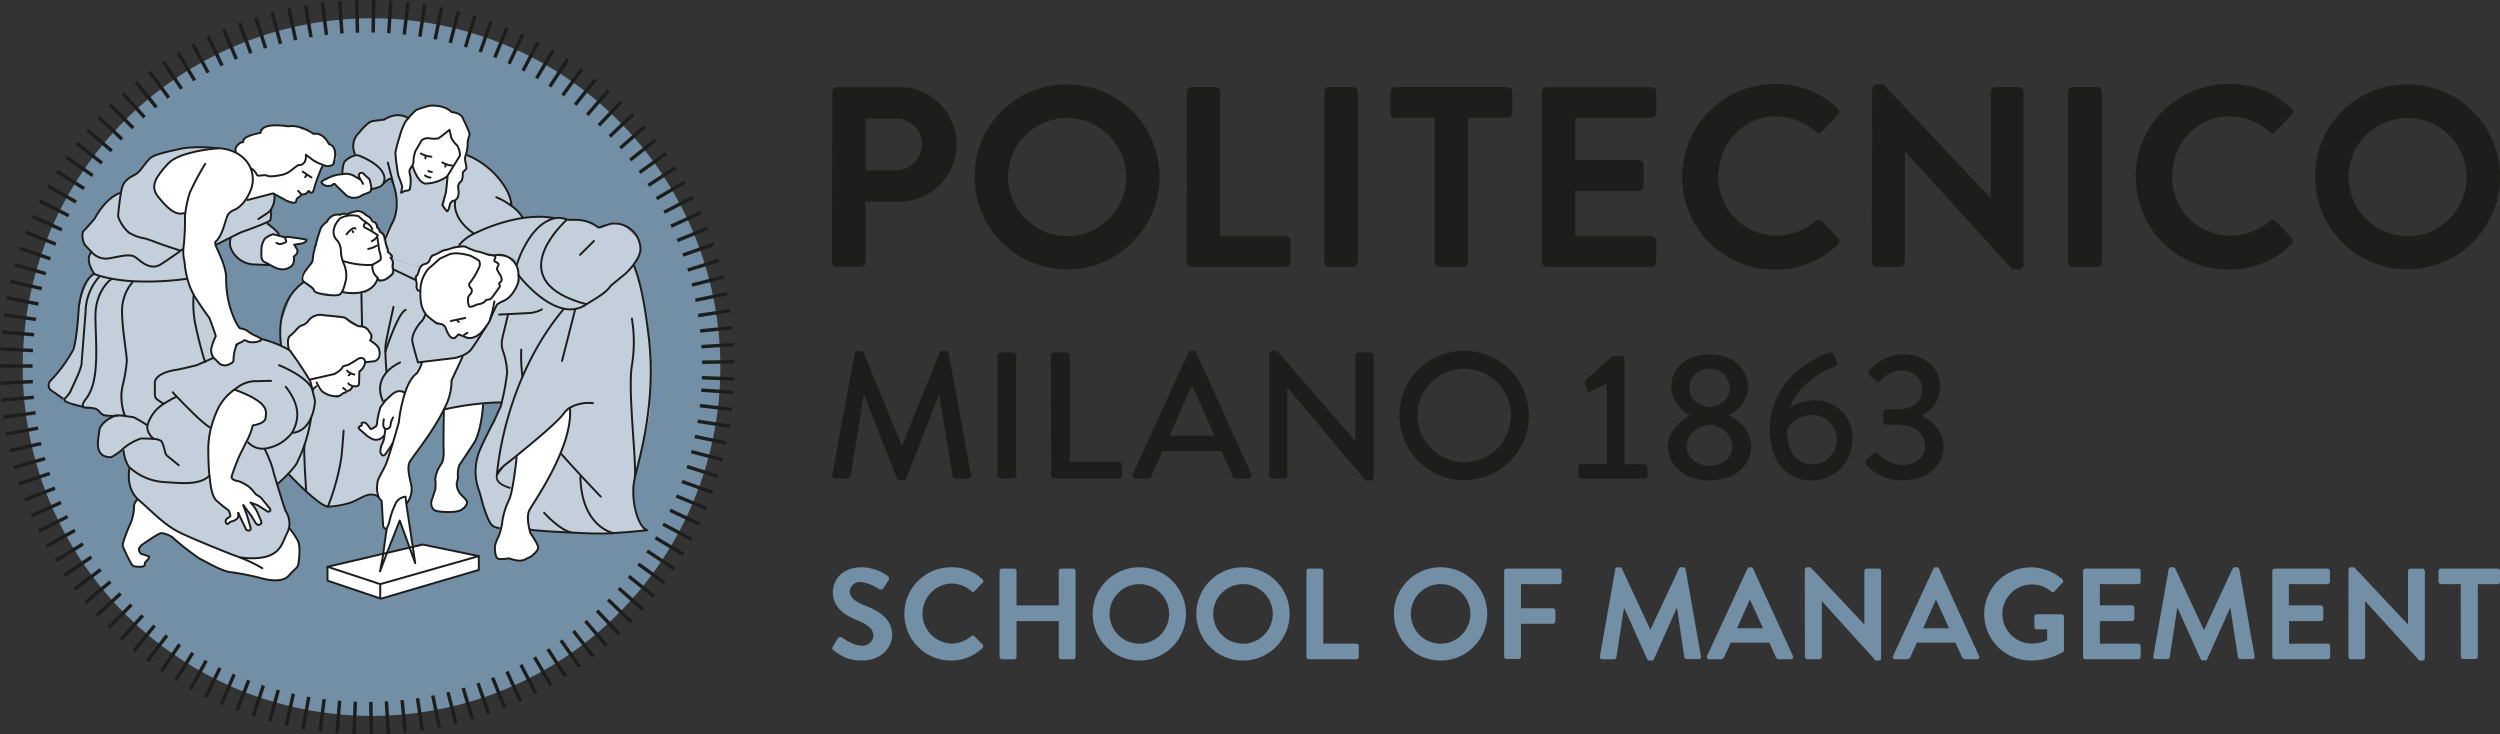<svg id="Livello_1" data-name="Livello 1" xmlns="http://www.w3.org/2000/svg" viewBox="0 0 517.91 152.16"><rect x="0" y="0" width="517.91" height="152.16" fill="#333333" stroke="none"/><defs><style>.cls-1{fill:#738fa5;}.cls-2,.cls-6,.cls-7{fill:none;stroke:#1d1e1c;}.cls-2{stroke-miterlimit:10;stroke-width:0.72px;}.cls-3{fill:#c3cfdb;}.cls-4{fill:#fff;}.cls-5{fill:#9abbd3;}.cls-6,.cls-7{stroke-linecap:round;stroke-linejoin:round;}.cls-6{stroke-width:0.41px;}.cls-7{stroke-width:0.37px;}.cls-8{fill:#1d1e1c;}</style></defs><title>politecnico-milano-logo</title><path class="cls-1" d="M309.65,302.16a72.26,72.26,0,1,1,.08-1.42" transform="translate(-160.58 -221.34)"/><line class="cls-2" x1="152" y1="81.28" x2="145.28" y2="80.83"/><line class="cls-2" x1="151.68" y1="84.82" x2="144.99" y2="84.04"/><line class="cls-2" x1="151.2" y1="88.31" x2="144.54" y2="87.27"/><line class="cls-2" x1="150.55" y1="91.81" x2="143.95" y2="90.43"/><line class="cls-2" x1="149.73" y1="95.27" x2="143.22" y2="93.57"/><line class="cls-2" x1="148.76" y1="98.69" x2="142.33" y2="96.67"/><line class="cls-2" x1="147.64" y1="102.02" x2="141.29" y2="99.76"/><line class="cls-2" x1="146.35" y1="105.34" x2="140.12" y2="102.76"/><line class="cls-2" x1="144.9" y1="108.59" x2="138.81" y2="105.71"/><line class="cls-2" x1="143.31" y1="111.77" x2="137.37" y2="108.59"/><line class="cls-2" x1="141.57" y1="114.86" x2="135.79" y2="111.4"/><line class="cls-2" x1="139.68" y1="117.87" x2="134.07" y2="114.14"/><line class="cls-2" x1="137.68" y1="120.76" x2="132.22" y2="116.83"/><line class="cls-2" x1="135.53" y1="123.59" x2="130.26" y2="119.39"/><line class="cls-2" x1="133.24" y1="126.3" x2="128.18" y2="121.86"/><line class="cls-2" x1="130.84" y1="128.92" x2="125.99" y2="124.24"/><line class="cls-2" x1="128.31" y1="131.41" x2="123.69" y2="126.5"/><line class="cls-2" x1="125.67" y1="133.79" x2="121.29" y2="128.66"/><line class="cls-2" x1="122.92" y1="136.04" x2="118.8" y2="130.71"/><line class="cls-2" x1="120.08" y1="138.16" x2="116.21" y2="132.64"/><line class="cls-2" x1="117.17" y1="140.12" x2="113.5" y2="134.47"/><line class="cls-2" x1="114.14" y1="141.97" x2="110.74" y2="136.15"/><line class="cls-2" x1="111.02" y1="143.68" x2="107.91" y2="137.7"/><line class="cls-2" x1="107.83" y1="145.24" x2="105.01" y2="139.11"/><line class="cls-2" x1="104.56" y1="146.64" x2="102.05" y2="140.39"/><line class="cls-2" x1="101.24" y1="147.9" x2="99.03" y2="141.53"/><line class="cls-2" x1="97.86" y1="149" x2="95.96" y2="142.53"/><line class="cls-2" x1="94.47" y1="149.92" x2="92.81" y2="143.39"/><line class="cls-2" x1="91" y1="150.7" x2="89.67" y2="144.09"/><line class="cls-2" x1="87.49" y1="151.31" x2="86.5" y2="144.65"/><line class="cls-2" x1="83.96" y1="151.76" x2="83.3" y2="145.05"/><line class="cls-2" x1="80.46" y1="152.04" x2="80.05" y2="145.31"/><line class="cls-2" x1="76.9" y1="152.15" x2="76.83" y2="145.42"/><line class="cls-2" x1="73.34" y1="152.11" x2="73.61" y2="145.37"/><line class="cls-2" x1="69.83" y1="151.9" x2="70.36" y2="145.18"/><line class="cls-2" x1="66.29" y1="151.52" x2="67.16" y2="144.84"/><line class="cls-2" x1="62.77" y1="150.99" x2="63.97" y2="144.36"/><line class="cls-2" x1="59.32" y1="150.29" x2="60.77" y2="143.71"/><line class="cls-2" x1="55.87" y1="149.43" x2="57.65" y2="142.93"/><line class="cls-2" x1="52.46" y1="148.41" x2="54.56" y2="142.01"/><line class="cls-2" x1="49.1" y1="147.23" x2="51.52" y2="140.94"/><line class="cls-2" x1="45.85" y1="145.91" x2="48.5" y2="139.71"/><line class="cls-2" x1="42.62" y1="144.42" x2="45.57" y2="138.36"/><line class="cls-2" x1="39.46" y1="142.78" x2="42.71" y2="136.87"/><line class="cls-2" x1="36.39" y1="140.99" x2="39.92" y2="135.25"/><line class="cls-2" x1="33.41" y1="139.07" x2="37.21" y2="133.5"/><line class="cls-2" x1="30.51" y1="137.01" x2="34.58" y2="131.63"/><line class="cls-2" x1="27.75" y1="134.84" x2="32.01" y2="129.61"/><line class="cls-2" x1="25.07" y1="132.51" x2="29.57" y2="127.5"/><line class="cls-2" x1="22.49" y1="130.07" x2="27.22" y2="125.28"/><line class="cls-2" x1="20.03" y1="127.51" x2="24.99" y2="122.95"/><line class="cls-2" x1="17.69" y1="124.84" x2="22.86" y2="120.52"/><line class="cls-2" x1="15.48" y1="122.06" x2="20.85" y2="118"/><line class="cls-2" x1="13.39" y1="119.19" x2="18.95" y2="115.38"/><line class="cls-2" x1="11.45" y1="116.22" x2="17.19" y2="112.68"/><line class="cls-2" x1="9.66" y1="113.19" x2="15.52" y2="109.87"/><line class="cls-2" x1="8" y1="110.05" x2="14.01" y2="107.01"/><line class="cls-2" x1="6.48" y1="106.84" x2="12.64" y2="104.1"/><line class="cls-2" x1="5.12" y1="103.56" x2="11.4" y2="101.12"/><line class="cls-2" x1="3.92" y1="100.22" x2="10.31" y2="98.08"/><line class="cls-2" x1="2.86" y1="96.82" x2="9.35" y2="95"/><line class="cls-2" x1="1.97" y1="93.37" x2="8.55" y2="91.88"/><line class="cls-2" x1="1.26" y1="89.93" x2="7.88" y2="88.69"/><line class="cls-2" x1="0.7" y1="86.42" x2="7.37" y2="85.51"/><line class="cls-2" x1="0.3" y1="82.88" x2="7.01" y2="82.31"/><line class="cls-2" x1="0.07" y1="79.37" x2="6.8" y2="79.05"/><line class="cls-2" y1="75.81" x2="6.74" y2="75.83"/><line class="cls-2" x1="0.1" y1="72.26" x2="6.83" y2="72.62"/><line class="cls-2" x1="0.36" y1="68.75" x2="7.06" y2="69.36"/><line class="cls-2" x1="0.78" y1="65.21" x2="7.45" y2="66.17"/><line class="cls-2" x1="1.37" y1="61.7" x2="7.98" y2="62.99"/><line class="cls-2" x1="2.1" y1="58.26" x2="8.66" y2="59.8"/><line class="cls-2" x1="3.01" y1="54.82" x2="9.49" y2="56.69"/><line class="cls-2" x1="4.08" y1="51.43" x2="10.46" y2="53.62"/><line class="cls-2" x1="5.31" y1="48.09" x2="11.57" y2="50.59"/><line class="cls-2" x1="6.7" y1="44.82" x2="12.82" y2="47.62"/><line class="cls-2" x1="8.22" y1="41.65" x2="14.23" y2="44.68"/><line class="cls-2" x1="9.9" y1="38.52" x2="15.76" y2="41.84"/><line class="cls-2" x1="11.73" y1="35.47" x2="17.43" y2="39.07"/><line class="cls-2" x1="13.7" y1="32.51" x2="19.21" y2="36.38"/><line class="cls-2" x1="15.8" y1="29.65" x2="21.12" y2="33.78"/><line class="cls-2" x1="18.03" y1="26.89" x2="23.15" y2="31.27"/><line class="cls-2" x1="20.39" y1="24.24" x2="25.3" y2="28.86"/><line class="cls-2" x1="22.84" y1="21.72" x2="27.58" y2="26.52"/><line class="cls-2" x1="25.44" y1="19.3" x2="29.94" y2="24.31"/><line class="cls-2" x1="28.14" y1="17" x2="32.4" y2="22.22"/><line class="cls-2" x1="30.95" y1="14.82" x2="34.95" y2="20.25"/><line class="cls-2" x1="33.86" y1="12.79" x2="37.6" y2="18.39"/><line class="cls-2" x1="36.85" y1="10.88" x2="40.32" y2="16.66"/><line class="cls-2" x1="39.94" y1="9.12" x2="43.12" y2="15.06"/><line class="cls-2" x1="43.1" y1="7.5" x2="46" y2="13.59"/><line class="cls-2" x1="46.3" y1="6.05" x2="48.97" y2="12.24"/><line class="cls-2" x1="49.6" y1="4.73" x2="51.97" y2="11.04"/><line class="cls-2" x1="52.96" y1="3.57" x2="55.02" y2="9.99"/><line class="cls-2" x1="56.37" y1="2.57" x2="58.11" y2="9.08"/><line class="cls-2" x1="59.83" y1="1.73" x2="61.24" y2="8.32"/><line class="cls-2" x1="63.28" y1="1.06" x2="64.44" y2="7.7"/><line class="cls-2" x1="66.8" y1="0.55" x2="67.63" y2="7.24"/><line class="cls-2" x1="70.35" y1="0.2" x2="70.84" y2="6.92"/><line class="cls-2" x1="73.9" y1="0.02" x2="74.05" y2="6.76"/><line class="cls-2" x1="77.42" y1="0.01" x2="77.31" y2="6.74"/><line class="cls-2" x1="80.98" y1="0.15" x2="80.53" y2="6.88"/><line class="cls-2" x1="84.52" y1="0.46" x2="83.74" y2="7.15"/><line class="cls-2" x1="88" y1="0.93" x2="86.98" y2="7.59"/><line class="cls-2" x1="91.51" y1="1.56" x2="90.14" y2="8.16"/><line class="cls-2" x1="94.97" y1="2.36" x2="93.28" y2="8.88"/><line class="cls-2" x1="98.36" y1="3.3" x2="96.43" y2="9.76"/><line class="cls-2" x1="101.73" y1="4.42" x2="99.49" y2="10.78"/><line class="cls-2" x1="105.05" y1="5.7" x2="102.5" y2="11.93"/><line class="cls-2" x1="108.3" y1="7.13" x2="105.45" y2="13.23"/><line class="cls-2" x1="111.49" y1="8.71" x2="108.34" y2="14.67"/><line class="cls-2" x1="114.59" y1="10.43" x2="111.16" y2="16.23"/><line class="cls-2" x1="117.61" y1="12.3" x2="113.91" y2="17.93"/><line class="cls-2" x1="120.54" y1="14.31" x2="116.57" y2="19.76"/><line class="cls-2" x1="123.37" y1="16.45" x2="119.15" y2="21.71"/><line class="cls-2" x1="126.07" y1="18.7" x2="121.66" y2="23.8"/><line class="cls-2" x1="128.69" y1="21.09" x2="124.05" y2="25.98"/><line class="cls-2" x1="131.19" y1="23.61" x2="126.33" y2="28.27"/><line class="cls-2" x1="133.58" y1="26.23" x2="128.5" y2="30.66"/><line class="cls-2" x1="135.84" y1="28.97" x2="130.56" y2="33.15"/><line class="cls-2" x1="137.98" y1="31.8" x2="132.5" y2="35.73"/><line class="cls-2" x1="139.97" y1="34.73" x2="134.32" y2="38.4"/><line class="cls-2" x1="141.83" y1="37.75" x2="136.01" y2="41.15"/><line class="cls-2" x1="143.55" y1="40.86" x2="137.58" y2="43.97"/><line class="cls-2" x1="145.13" y1="44.05" x2="139.01" y2="46.87"/><line class="cls-2" x1="146.55" y1="47.3" x2="140.3" y2="49.83"/><line class="cls-2" x1="147.82" y1="50.62" x2="141.46" y2="52.84"/><line class="cls-2" x1="148.91" y1="53.95" x2="142.48" y2="55.94"/><line class="cls-2" x1="149.87" y1="57.38" x2="143.34" y2="59.05"/><line class="cls-2" x1="150.66" y1="60.84" x2="144.06" y2="62.19"/><line class="cls-2" x1="151.29" y1="64.34" x2="144.63" y2="65.37"/><line class="cls-2" x1="151.75" y1="67.87" x2="145.05" y2="68.56"/><line class="cls-2" x1="152.04" y1="71.37" x2="145.32" y2="71.82"/><line class="cls-2" x1="152.18" y1="74.93" x2="145.44" y2="75.04"/><line class="cls-2" x1="152.14" y1="78.49" x2="145.41" y2="78.26"/><path class="cls-3" d="M224.87,299.91c0-.13.71.4.81.21l1.77,2.36s2.76,1.56,3.22,1.3.86-1,1.16-1,.69-.47,1.06-.52.78-.91.78-.91,1.23.29,1.27-.45.08-2.55.08-2.55a2.92,2.92,0,0,0,1.22-2c.29,0,1.91-.18,1.91-.18,1.35-.43,1.14-1.91.9-2.66s-1.81-1.64-1.81-1.64a1.18,1.18,0,0,0-.12-1.7,1.83,1.83,0,0,0-1.55-1.17l-.69-.11-3.31-1.83-5.73-.25-5.26,7-1.79-.81v-4.73l2.22-6.15,2.38-2.35,2.45,2,7.92.24s2.9.24,3.28-.37l1.74-2.75.09.17a2.21,2.21,0,0,1,.42.31,3,3,0,0,1,.93.18c-.07-.13.21-.45,1.08-1.11s.19-1.44.43-2.2a1.63,1.63,0,0,0-.46-1.45l6.29,1.9.13.07c-.4.67-.44,1.57-.78,1.76-.51.28.14,1.43,0,2.05a1.08,1.08,0,0,0,.43,1.06h.3a12.57,12.57,0,0,0,.13,2.38,5.6,5.6,0,0,0,1.08,2.51h0l-.2.1a3.76,3.76,0,0,1-.74,1.35c-.38.27-2.21,2.65-1.87,4.21s1.14,4.24,1.14,4.24l.76-.09,0,.22a8.25,8.25,0,0,1-1,2.12c-.26.23-1.44,1-2.49,4.07l-.07,0s-1.16-1-2.68.4c-1,1-1.27,1.16-1.31,1.19h0c-1,1.41-1,1.28-1.11,1.65a22.17,22.17,0,0,0-.6,2.67c0,.3-.06.93-.21,1s-1,.71-1.13.58-.84-1.22-1.18-1.28-.88-.13-.66.35-1.35.24-.27,1.17l1.08.93a5.38,5.38,0,0,0,1.6,1,2,2,0,0,0,2.12-.74h.15a5.51,5.51,0,0,1-.34,1.38,3.94,3.94,0,0,0-.51,2s.42,1.32,1.1.37l.69-1,.72-1.17h0c-.55,1.86-1.16,3.76-1.48,4.48-.72,1.56-1.67,2.8-1.69,3.89a5.47,5.47,0,0,0,.3,2.81H239c-2.13-1.22-3.55.52-5.8,1.27a19,19,0,0,1-4.66.82l0-.23c-2-.23-4.42-3-4.42-3l-3.86-3.79c1.08-5.26,3.43-5.58,3.43-5.58l-.1,0a82.83,82.83,0,0,0,2.25-9,7.25,7.25,0,0,1-.16-1.86" transform="translate(-160.58 -221.34)"/><path class="cls-4" d="M226.63,286.51a5.25,5.25,0,0,0-1.29.61,21.52,21.52,0,0,1-2.13,1.58,25.25,25.25,0,0,0-2.81,2.57,2.65,2.65,0,0,0-.18,1.52c.12.31,1.22,3.09,1.28,3.36s1,.52,1.16.89.24,1.08,1.71,1.85l-.29,2.32.79-.6s3.4.18,3.77-.5a7,7,0,0,1,2.46-2.25c.9-.44,3-1.82,3.58-2.08s1.89.64,2.32.64,3.42-.66,2.14-2.42-2-2.61-1.84-3-.58-1.89-2.42-2.07a3.76,3.76,0,0,1-2.7-1.59Z" transform="translate(-160.58 -221.34)"/><path class="cls-4" d="M261.23,274s-3.19-1.28-4-1.47a15.66,15.66,0,0,0-5.8,1.28c-1.19.68-1.83,1.14-2,1.65s-1.86,1-1.86,1.4a22.35,22.35,0,0,1-.71,2.14,5.16,5.16,0,0,0,.25,2.38c.3.3.2,2,.46,2.38s.88,2.6,2,3.42,2.77,1.22,3,1.64,1.39,3,1.94,2.64,1-1,1.71-.68,2.5.79,3.6-.25,2.24-3.4,3.53-4a6.71,6.71,0,0,0,3.43-3.42c.67-1.71,1.52-4.58,1-6.23a3.36,3.36,0,0,0-2.77-2.37c-.71,0-3.82-.49-3.82-.49" transform="translate(-160.58 -221.34)"/><path class="cls-3" d="M263.52,319.72s1.19-19.25,13.82-34.32l0-.11a5.79,5.79,0,0,0,4.62-.87l0-.06c-16.95-4.54-5.88-15.7-4.14-17.33l.09-.24c1.21.52,2.56-.59,7,1.85.36.19,2.37-1.2,3.19-1.22,1.33,0,4.49,3.12,4.94,3.79a4.4,4.4,0,0,1,0,3c-.45,1.09-1.52,1.74-1.31,2.2a30.59,30.59,0,0,1,2.61,10.15,77,77,0,0,1,1,8.71c.17,3.42-.17,7.16-.09,9.79.14,4.58-3.47,12.8-3.47,17.7,0,1.49.76,7.86,3,8.42,0,0-7.39.8-10.54.68-1.33,0-1.48,0-3-.1-5.13-.22-10.41-.5-10.73-.74l-.22.06c-.24-1-.57-3,0-4,.75-1.49,8.95-12.92,8.4-21l-.06-.09h0a4.35,4.35,0,0,0-1.15,1.12c-1.26,1.77-6.46,6.08-9.89,8.84-1.15.93-2.1,1.68-2.65,2.11a16.33,16.33,0,0,0-1.3,1.75" transform="translate(-160.58 -221.34)"/><path class="cls-4" d="M263.21,334a9.64,9.64,0,0,1,.65-1.58,13,13,0,0,0,.81-3.36,15.14,15.14,0,0,1,1.41-4.32c.83-2,1.51-8.7,1.51-8.7l-.12-.18c3.43-2.76,8.62-7.07,9.89-8.84a4.35,4.35,0,0,1,1.15-1.12h0l.06.09c.55,8.11-7.65,19.54-8.4,21-.54,1.07-.21,3,0,4,.09.43.17.71.17.71s1.63,2.29,1.64,3-1,1.53-1.32,1.79-1.13.53-1.53.79a3,3,0,0,1-1.6.12A8.87,8.87,0,0,1,266,337a7.08,7.08,0,0,1-1.93.16c-.77-.1-.82-1-.92-2a3.24,3.24,0,0,1,.11-1.12" transform="translate(-160.58 -221.34)"/><path class="cls-3" d="M255.72,272.09a8.47,8.47,0,0,1,3-2.3,6.07,6.07,0,0,1,1.39-.41,19.41,19.41,0,0,1,9.25-2.82,16.94,16.94,0,0,1,5.07,0v.42c-4.41,1.82-6.69,8.93-6.7,9.19l-.05,0c-.3-1.23-.76-1.37-1.84-1.66-2.46-.67-4.93-.49-7.28-1.47l0,.09a11.81,11.81,0,0,1-1.46-.67,3,3,0,0,0-1.28,0l0-.33Z" transform="translate(-160.58 -221.34)"/><path class="cls-3" d="M267.68,276.13c0-.26,2.29-7.37,6.71-9.19a5.3,5.3,0,0,1,2.9-.36,3.63,3.63,0,0,1,.6.21l-.09.24c-1.74,1.63-12.81,12.79,4.14,17.32l.05.06a5.78,5.78,0,0,1-4.63.88c-4.86-1-9.38-6.93-9.38-6.93h0a13,13,0,0,0-.31-2.21Z" transform="translate(-160.58 -221.34)"/><path class="cls-3" d="M252.57,306.05a12.09,12.09,0,0,0,1.54-5.92l2.25-4.8-.39-.18a5.27,5.27,0,0,0,2-1.17c.86-1,3.31-5,3.31-5h0c.23-.33.46-.7.7-1.12,0,0-.22-.46,1-1.56l.25-.27.4-.32.27-.26s2.09.45,2,1.1-1.09,4.33-1.19,5.09a4.5,4.5,0,0,0,.18,2.48,15.1,15.1,0,0,1,.84,4.4,46.28,46.28,0,0,1-.93,5.38c-.07.3-.12.54-.17.73l-.09.08s-1.45,0-3.85.19h0a61.31,61.31,0,0,0-7.85,1.23Z" transform="translate(-160.58 -221.34)"/><path class="cls-3" d="M259.5,321.73c-1.91-4.89,1.64-9.15,2-10.17a16.89,16.89,0,0,1,1.53-2.65l1.26-3.44.2-.85c0-.2.1-.44.17-.73a45.93,45.93,0,0,0,.93-5.38,15.1,15.1,0,0,0-.84-4.4,4.49,4.49,0,0,1-.18-2.48c.1-.76,1.09-4.44,1.18-5.09s-2.72-.34-2.72-.34l-.19-.32.21-.44.44-1.18c.19-.08,1.3-.76,1.53-.85,2.42-.88,2.9-3.92,2.9-3.92s0-.46,0-1.13H268s4.52,5.92,9.38,6.93l0,.11c-12.63,15.07-13.82,34.32-13.82,34.32a16.33,16.33,0,0,1,1.3-1.75c.55-.43,1.5-1.18,2.65-2.11l.12.18s-.68,6.72-1.51,8.7a15.48,15.48,0,0,0-1.41,4.32,13,13,0,0,1-.8,3.36,8.74,8.74,0,0,0-.66,1.58l1.19-3.55s-2.2.86-2.87-2Z" transform="translate(-160.58 -221.34)"/><polygon class="cls-4" points="99.17 118.04 78.77 124.02 78.69 122.29 78.69 122.29 78.77 120.98 99.27 115.18 99.17 118.04"/><path class="cls-3" d="M246,292.17c-.34-1.56,1.49-3.94,1.87-4.21a3.76,3.76,0,0,0,.74-1.35l.2-.1h0a3.18,3.18,0,0,0,.92.78l1.19,1s.75.14.93.15a1.33,1.33,0,0,1,.94.72c.24.5.79,2.51,1.93,2.18l.8-.76s1.18.47,1.4.57,2.07,1,4.28-2.15h0s-2.45,4-3.31,5a5.27,5.27,0,0,1-2,1.17,9.47,9.47,0,0,1-1.07.33l-7,.85-.75.09s-.8-2.69-1.15-4.25" transform="translate(-160.58 -221.34)"/><path class="cls-3" d="M254.84,263.07h0a2.8,2.8,0,0,0,.5-.52c.52-.66.17-2.22.18-2.44a1.59,1.59,0,0,1,.57-1c.39-.31.39-1.52.41-1.77s.43-.53.66-.8-.16-1.63-.2-2a2.14,2.14,0,0,1,.19-1.05l.27.1a16.81,16.81,0,0,1,7.9,6.8,9.27,9.27,0,0,1,1.14,3c0,.33,0,.46,0,.48h0l-.09.12a13.62,13.62,0,0,1,2.69,2.43l-.78.21a23,23,0,0,0-8.24,2.82,6.14,6.14,0,0,0-1.38.41l-.06-.13c-4.57-3.24-3.75-6.56-3.75-6.56l0,0Z" transform="translate(-160.58 -221.34)"/><path class="cls-4" d="M251.22,327.18c-1.62-.2-1.34-2-1.34-2s.68-2.11.81-2.45a7.45,7.45,0,0,0,0-2.15,6.74,6.74,0,0,1,1.26-3.2c.65-.91.49-3.17.46-3.71s-.09-6.26-.09-6.26l-.1-.06h0c.25-.46.5-.93.72-1.39l.14.06a59.2,59.2,0,0,1,7.46-1.16l0,.31c-.44,5.71-1.78,7.68-1.78,7.68s-2.75,4.22-3.13,4.75a5.6,5.6,0,0,0-.29,2.46,6.42,6.42,0,0,1-.25,1.27,3.19,3.19,0,0,0,.77,2.23c.42.55,1.06.94,1.31,1.51s-.44,1.43-1.3,1.87-3.09.41-4.71.2" transform="translate(-160.58 -221.34)"/><path class="cls-4" d="M242.54,253a26.7,26.7,0,0,1,.9-3.39,13.72,13.72,0,0,1,1-2.79,7,7,0,0,1,.74-1,16,16,0,0,1,1.62-1.65,16,16,0,0,1,2.83-.89s2.92-.31,4.51,1.32c0,0,1.79.08,2.3,1.2s1.51,3,1.4,3.53-.43,1.11-.37,1.41a10,10,0,0,1-.3,2.48l-.06.17a2.16,2.16,0,0,0-.19,1.05c0,.41.44,1.76.2,2s-.65.54-.67.8,0,1.46-.4,1.77a1.59,1.59,0,0,0-.57,1c0,.22.33,1.78-.18,2.44a2.8,2.8,0,0,1-.5.52h0c-.29.22-.51.26-.6.13s-.5.51-.5.46l-.16.45s-.12,1.11-.37,1-.66-1.28-.66-1.28l.45-2.65.34-3.27v-.15l2.56-4.17a4.53,4.53,0,0,0-.57-2.09,5.42,5.42,0,0,1-1.26-1.65c-.05-.37-.34-1.59-.34-1.59s-1.89,1.53-2.3,1.77a6.24,6.24,0,0,1-2.16-.06,1.82,1.82,0,0,0-1.43.65c-.21.42-.95,1.74-1.15,2a6.9,6.9,0,0,0-.43,2.32,1.65,1.65,0,0,1-.33.87,4.23,4.23,0,0,0-.43.69c-.17.47.06.92.16,1.66a8.58,8.58,0,0,1-.14,2.34c-.1.36-.72.36-.86.35a5,5,0,0,0-.95.45s.17-1,.23-1.27a15.08,15.08,0,0,0-.79-2.2,40.82,40.82,0,0,1-.62-4.84" transform="translate(-160.58 -221.34)"/><path class="cls-4" d="M240.69,335.87,240,336l.71-5.14h0a6.25,6.25,0,0,0,.6-1.5,16.34,16.34,0,0,1,1.45-4.06,2.72,2.72,0,0,1,1.91-1.11l.12,1.32,1.31,9.29-.24.67-2.45-6.35Z" transform="translate(-160.58 -221.34)"/><path class="cls-4" d="M246.27,255a6.9,6.9,0,0,1,.43-2.32c.2-.28.94-1.6,1.15-2a1.83,1.83,0,0,1,1.42-.64,6.3,6.3,0,0,0,2.17.06c.41-.24,2.3-1.77,2.3-1.77s.29,1.22.34,1.59a5.3,5.3,0,0,0,1.26,1.65,4.53,4.53,0,0,1,.57,2.09l-2.56,4.17v.15h-.14a8,8,0,0,1-4.6,1.48c-1.62-.43-2.5-3.52-2.5-3.52l-.16,0h0a1.76,1.76,0,0,0,.33-.88" transform="translate(-160.58 -221.34)"/><polygon class="cls-4" points="67.85 117.39 79.38 114.7 80.11 114.52 84.31 113.54 85.01 113.38 87.54 112.79 99.27 115.18 78.77 120.98 67.85 117.39"/><path class="cls-4" d="M238.75,321.61c0-1.09,1-2.33,1.69-3.89.32-.72.93-2.62,1.48-4.48.67-2.22,1.28-4.38,1.28-4.38a30.44,30.44,0,0,1,1.28-6.13c1.05-3.11,2.23-3.84,2.49-4.07a8.61,8.61,0,0,0,1-2.12l0-.22,7-.84a8.53,8.53,0,0,0,1.07-.34l.39.19-2.25,4.8a12.09,12.09,0,0,1-1.54,5.92c-.23.49-.49,1-.76,1.47-2.53,4.63-6.24,9-6.41,9.59-.27.87-.38,1.52.32,4.49a4.64,4.64,0,0,1-.84,3.94h-.16l-.13-1.32a2.7,2.7,0,0,0-1.9,1.11,16.34,16.34,0,0,0-1.45,4.06,5.69,5.69,0,0,1-.61,1.5c-.78,0-.71-1.08-.71-1.08l-.29-4.74a2.09,2.09,0,0,1-.58-.66,5.36,5.36,0,0,1-.3-2.81" transform="translate(-160.58 -221.34)"/><polyline class="cls-5" points="79.84 82.94 79.84 82.94 79.84 82.94 79.84 82.94"/><path class="cls-5" d="M240.42,304.29Z" transform="translate(-160.58 -221.34)"/><path class="cls-4" d="M235.26,310.47c-1.08-.93.49-.68.27-1.17s.32-.42.66-.36,1.09,1.16,1.18,1.29,1-.47,1.13-.58.22-.74.22-1a20.34,20.34,0,0,1,.59-2.67c.14-.37.07-.25,1.11-1.65h0s.26-.22,1.31-1.19c1.51-1.39,2.68-.4,2.68-.4l.07,0a31.15,31.15,0,0,0-1.28,6.13s-.61,2.16-1.28,4.38h0l-.72,1.16-.69.95c-.68,1-1.1-.37-1.1-.37-.16-.21.27-1.56.51-1.94a5.52,5.52,0,0,0,.34-1.37h-.15a2,2,0,0,1-2.12.73,5.28,5.28,0,0,1-1.6-1Z" transform="translate(-160.58 -221.34)"/><path class="cls-5" d="M240.42,304.29Z" transform="translate(-160.58 -221.34)"/><path class="cls-3" d="M241.27,274.76s.12-.59.14-.86-.75-.87-.86-.93.09-.43-.11-.81a6.79,6.79,0,0,1-.39-1.34,2.69,2.69,0,0,0-.05-.32h0s1.61-2.61,1.73-2.79c0,0,2.26-3.38,0-9.05-.35-.88-1.7.76-1.77.84h0a2.23,2.23,0,0,0,0-2.27c-.78-1.76-3.8-3.15-4.88-3.59a1.6,1.6,0,0,0-.92-.07l0-.35a3.77,3.77,0,0,1,.73-4.21c1.85-2.19,2.45-2.49,3.23-2.59l2.14-.28s2.56-1.84,5-.25a7,7,0,0,0-.74,1,13.72,13.72,0,0,0-1,2.79,28.35,28.35,0,0,0-.91,3.39,40.65,40.65,0,0,0,.64,4.84,16.15,16.15,0,0,1,.78,2.2c-.06.25-.23,1.27-.23,1.27a5,5,0,0,1,.95-.45c.14,0,.76,0,.86-.35a8.58,8.58,0,0,0,.14-2.34c-.1-.74-.33-1.19-.16-1.66a4.23,4.23,0,0,1,.43-.69h0l.16,0s.88,3.09,2.51,3.52a8,8,0,0,0,4.59-1.49l.14,0-.34,3.27-.45,2.65s.4,1.2.66,1.28.45-1.14.45-1.14l.16-.5s.28-.46.42-.28.31.09.6-.13l0,0s-.83,3.32,3.74,6.56l.06.13a8.57,8.57,0,0,0-3,2.3h0l0,.33c-.45.05-.89.12-1.05.15a17,17,0,0,1-2,.6c-.36,0-1.25.72-2.25,1s-.45,1.59-1.81,1.85a1.43,1.43,0,0,0-.94.7" transform="translate(-160.58 -221.34)"/><path class="cls-4" d="M229.65,269.21a4.43,4.43,0,0,1,1.42-2.62,5.1,5.1,0,0,1,3.74-.4s.83.74,1,.86a8.86,8.86,0,0,1,1.33.73,1.47,1.47,0,0,1,.52.92,8.73,8.73,0,0,0,.65,1.05,10.81,10.81,0,0,1,.58,1.77c0,.25.25,1.39.24,1.56s.43,1.58,0,1.94.11,3.8-.4,4.06c-.61.92-1.11,2.35-2,2.63a11.58,11.58,0,0,1-5,0l.47-4.72a7.65,7.65,0,0,0-.33-1,6.77,6.77,0,0,1-.61-2.75,3.62,3.62,0,0,0-.71-2,2.51,2.51,0,0,1-.81-2.05" transform="translate(-160.58 -221.34)"/><path class="cls-4" d="M226.37,301.75l-1,.3-.7-2c.3-.56,2.78-.18,3-.38s1,.08,1.14-.27.52-.27,1-.61.56-.69.85-.75a1.54,1.54,0,0,0,.85-.68c.08-.22.75-.33,1.13-.44a16.16,16.16,0,0,0,2-1.2,1.25,1.25,0,0,1,1.11-.16c.36.1.47.77.47.77a2.92,2.92,0,0,1-1.22,2s0,1.83-.08,2.56-1.27.44-1.27.44-.41.85-.78.91-.77.46-1.06.52a6.45,6.45,0,0,0-1.3.73c-.45.27-2.59-.59-2.59-.59Z" transform="translate(-160.58 -221.34)"/><path class="cls-4" d="M228.53,259.88a1.41,1.41,0,0,1-1.37-.74c-.12-.24,1.09-.74,1.09-.74a7.12,7.12,0,0,1,2.65-.88l.62-.06a3.37,3.37,0,0,1,2.45.39l1.08.66.21,0h0c-.14-.25-.26-.47-.28-.52a.65.65,0,0,1,.06-.71c.21-.3.75-.07.82,0a8,8,0,0,0,.81.78c.43.35.37,0,.74,1.64a2.36,2.36,0,0,1,.07.84c-.12.84-1,.83-2.18,1.39a3.44,3.44,0,0,1-2.91-.07s-2.21-2.09-2.35-2.3-.38-.18-.57,0-.09.25-.94.26" transform="translate(-160.58 -221.34)"/><path class="cls-3" d="M231.51,257.34s0-2.12.6-2.64a4.77,4.77,0,0,1,2-1.14,1.6,1.6,0,0,1,.92.07c1.08.44,4.11,1.83,4.88,3.59a2.26,2.26,0,0,1,0,2.27,1.73,1.73,0,0,1-.65.55,8.52,8.52,0,0,1-1.82.52h0a2.31,2.31,0,0,0-.07-.83c-.37-1.63-.31-1.3-.74-1.65a7,7,0,0,1-.81-.78c-.06-.06-.61-.29-.82,0a.67.67,0,0,0-.06.71c0,.06.14.27.28.52h0l-.21,0-1.08-.65a3.32,3.32,0,0,0-2.45-.4v-.12Z" transform="translate(-160.58 -221.34)"/><polygon class="cls-4" points="67.85 117.39 78.77 120.98 78.69 122.29 78.69 122.75 78.77 123.02 78.67 123.9 67.75 120.32 67.85 117.39 67.85 117.39"/><path class="cls-4" d="M228.64,282.13c-.53-.39-2.71.15-3-.53s-.66-.83-2.08-1.84.12-2.32.49-2.4.21-.33.21-.33c0-.18.32-.59.84-1.08s.29-.42.41-1.95.81-1.86.81-1.86a4.34,4.34,0,0,1,.53-3c0-1,1.56-2,1.56-2A2,2,0,0,1,231,266c.85-.36,1.42-.62,1.42-.62a4.26,4.26,0,0,0,1.13-.05,3,3,0,0,1,1.44-.15,1.27,1.27,0,0,1,1.07.65s.95.08,1.08.57,1.27.27,1.12,1.42a4,4,0,0,1,.68,1.44c0,.48.8.32,1,1.23a2.69,2.69,0,0,1,.05.32,6.79,6.79,0,0,0,.39,1.34c.2.38,0,.75.11.81s.87.65.86.93-.14.86-.14.86a1.65,1.65,0,0,1,.46,1.46c-.24.76.55,1.47-.43,2.2s-1.15,1-1.08,1.11a6.73,6.73,0,0,0-1.05-.38,4.75,4.75,0,0,1-.57-.25,1.65,1.65,0,0,1-.52-.5c-.1-.2-.42-.25-.34-2.11l-.14-.28a7.92,7.92,0,0,0,1.51-1c.44-.37,0-1.8,0-1.95s-.22-1.31-.24-1.56a10.27,10.27,0,0,0-.43-1.4c-.07-.19-.13-.33-.15-.37a8.73,8.73,0,0,1-.65-1.05,1.41,1.41,0,0,0-.52-.91,8.27,8.27,0,0,0-1.33-.74l-1-.86a5.14,5.14,0,0,0-3.74.41,4.37,4.37,0,0,0-1.42,2.61,2.51,2.51,0,0,0,.81,2.05,3.62,3.62,0,0,1,.71,2,6.77,6.77,0,0,0,.61,2.75,8.2,8.2,0,0,1,.33,1,4.13,4.13,0,0,1,.14,2.14,6.39,6.39,0,0,0-.35,2.05c0,.52-.93,1-1,1.11s-1.7.25-2.23-.14" transform="translate(-160.58 -221.34)"/><path class="cls-4" d="M209.44,252.78c-.37-1,1.53-2.07,1.53-2.12-.08-1.19,1.51-1.09,1.51-1.09.06-1,2.06-.68,2.06-.68a14.48,14.48,0,0,0,.94-1.2c1-.55,4.74-.15,4.74-.15,2.64-.43,2.79.64,2.79.64a3.81,3.81,0,0,1,2.51.92c.53-.44,1.3.3,1.3.3a2.41,2.41,0,0,1,1.87,1.8c2,.59,1.06,1.86,1.06,1.86,1.15,1.06.05,1.58,0,1.83s0,.73-1.08.89a2,2,0,0,1-1.11-.24c-.83-.37-1.67-1-2.14-1.17-.68-.18-.57-.5-.57-.5-.46-.1-.4.31-.61-.35l-.3,0s.11,1.18-.4,1.66-.68.48-1,.45-1.07.71-1.53,1a2.23,2.23,0,0,1-.93.38c-.26,0-.81,1.16-1.4.72,0,0-.44-.54-.84-.16a1.82,1.82,0,0,1-1.92.28c-.6-.32-1.55-.45-1.74-1-.11-.33-1-.62-1.64-1l-.16.08a6.23,6.23,0,0,0-1.82-2.2,6.8,6.8,0,0,0-1.18-.74l.07-.13Z" transform="translate(-160.58 -221.34)"/><path class="cls-4" d="M214.75,273.17a4.51,4.51,0,0,1,.72-2.4,2.82,2.82,0,0,1,1.7-.9l1.18.32,1.16.3.72-.08s1.78.26,2,.28,1.83.31,1.83.31c.16.45-.8.77-.8.77l-1.72.29.53.87c.54.87-.64,1.57-.64,1.57.34,1.66-.72,2.16-.72,2.16-1.62,1.09-3.18.14-4.33-.51a6.4,6.4,0,0,0-.77-.4c-1.14-.45-.83-1.52-.86-2.58" transform="translate(-160.58 -221.34)"/><path class="cls-3" d="M215.46,314.27h0a8.31,8.31,0,0,0,3.85-1.34,7.43,7.43,0,0,0,1.89-2.05l.11.07c3.72-.49,4.4-4.94,4.53-6.4l-.32,2s-.84,3.11-.74,3a22.26,22.26,0,0,1-1.25,4.28c-.3.79-1.53,3.69-1.78,4.07l-3.54,3.65-.32-.32a10.64,10.64,0,0,1-.72-2.54,26.08,26.08,0,0,0-1.7-4.27Z" transform="translate(-160.58 -221.34)"/><path class="cls-3" d="M208.42,272.73a2.91,2.91,0,0,1-.07-1.9l-.12-.24,2.2-1.11s3.27-1.13,5.06-1.93h0l.54.14s2.17,1.55,2.37,2.31l-.05.18-1.18-.31a5.39,5.39,0,0,0-1.7.91,4,4,0,0,0-.72,2.39c0,1.06-.28,2.13.86,2.58a6.4,6.4,0,0,1,.77.4l0,.11-3.42-.14a5.39,5.39,0,0,1-4.5-3.39" transform="translate(-160.58 -221.34)"/><path class="cls-4" d="M211.5,262.65a8.76,8.76,0,0,0,1.18-2.37,6,6,0,0,0-.31-4.42l.16-.08c.64.41,1.53.7,1.65,1,.18.53,1.13.66,1.73,1a1.82,1.82,0,0,0,1.92-.28c.4-.38.84.16.84.16.59.44,1.14-.7,1.4-.72a2.23,2.23,0,0,0,.93-.38c.46-.27,1.2-1,1.53-1s.51,0,1-.44.4-1.68.4-1.68l.39-.25a1.07,1.07,0,0,0,.68.65s-.28.32.41.5c.47.13,1.31.8,2.14,1.17h0l-.06.11a2.64,2.64,0,0,0-.41.75,36.87,36.87,0,0,0-1.51,4.26c-.24,1.19-1.07.26-1.07.26a3.45,3.45,0,0,1-.58.57,2.53,2.53,0,0,1-.89.17s-.36.47-.52.52a1,1,0,0,0-.54.62c0,.22,0,.5-.52.58a5.45,5.45,0,0,1-1.89-.66l-2.09-1.14-.3-.16-5.32,1.38Z" transform="translate(-160.58 -221.34)"/><path class="cls-3" d="M193.14,304c-.7-.55-.37-1.26-.47-3.23S196,298,196.87,298s4.46-1,4.46-1l3.46-1.48,0,0a1.54,1.54,0,0,0,.24.26c.36.29.77.81,1.14,1.11a2.2,2.2,0,0,0,1.42.19,3.18,3.18,0,0,0,1.07-.54c.29-.14.26-.64.28-1a14.67,14.67,0,0,1,.26-1.57c.07-.25.34-1,.39-1.11h0c.25-.32.91-.5,1.06-.6s.44-.35.63-.37a2.86,2.86,0,0,1,.78.32,3.87,3.87,0,0,0,2.09-.09c.45-.15.55-.31.49-.47h0a23.8,23.8,0,0,1,5.65,2.21l.07.05h0l0,.07a3.12,3.12,0,0,1,1.62,2.25c.08.33.28.43.52.68s0,.3.31.64c.49.56,1,1,1.33,1.43s.54,1.28.68,1.43h.06c.32,1.23.63,2.79.63,2.79l.33,1.44h0c-.13,1.45-.81,5.91-4.53,6.4l-.11-.07h0a7.43,7.43,0,0,1-1.89,2.05,8.31,8.31,0,0,1-3.85,1.34h0a4.12,4.12,0,0,1-3.41-1.28l-.41-.07a14.82,14.82,0,0,0,1.32-3.39s2.58-.35,2.66-1.6,1-3.09-6.47-5.81a10.73,10.73,0,0,0-3.3,3.76,22.6,22.6,0,0,0-1.52,4.07l-.26-.07c-1.67-1-5.27-4.71-6.89-6.41h0l-.05,0a26.87,26.87,0,0,0-2.6,1.47l-.05-.08a8.67,8.67,0,0,1-1.34-.9" transform="translate(-160.58 -221.34)"/><path class="cls-4" d="M203.75,315.2a18.5,18.5,0,0,1,.59-5.25,21.89,21.89,0,0,1,1.51-4.07,10.73,10.73,0,0,1,3.3-3.76c7.46,2.72,6.54,4.57,6.47,5.81s-2.66,1.6-2.66,1.6a14.37,14.37,0,0,1-1.32,3.39l-.43.85-1.06,2.16a42.36,42.36,0,0,0-1.57,4.19c-.1.71,1.13.87,1.59,1a9,9,0,0,1,2,1.1,8.89,8.89,0,0,1,1.09,1.13,1.57,1.57,0,0,0,.41.47,8.41,8.41,0,0,1,1,.67l1.72,2.11c.15.17.3.45.18.61a.79.79,0,0,1-.45.2L214,326.05l-1.53-.59a7.81,7.81,0,0,1,1.42,2s.5,1.18.74,1.77-.1.74-.38.86-.71-.38-.71-.38l-.88-1.48L211,326l.34,1,.36.9.43,1.48s.3,1,.39,1.29-.11.4-.25.53-.65-.12-.65-.12l-1.69-3.5s0,.37-.05.78-1,.88-1.23.92a1.24,1.24,0,0,0-.71.39c-.21.27-.39.12-.39.12-.4-.21-.2-.81-.14-.91s.66-.43.81-.59-.14-.92-.24-1.13a8,8,0,0,0-1.23-1l-1.26-1.06c-.94-.77-1.33-2.82-1.53-5.2h0c-.13-1.52-.17-3.17-.22-4.72" transform="translate(-160.58 -221.34)"/><path class="cls-3" d="M205.25,272c-.13-.55.07-.6.07-.6,1.27-1.14,1.88-3.85,2.28-5s1.18-1.36,2-1.75a6.59,6.59,0,0,0,1.93-2l.36.15,5.32-1.38.3.17,0,.07a4.76,4.76,0,0,1-.85,3.28h0l.15.09a11,11,0,0,1-.11,1.86,3.09,3.09,0,0,1-1.14.66h0c-1.79.8-5.06,1.93-5.06,1.93l-2.2,1.11-2.78,1.4Z" transform="translate(-160.58 -221.34)"/><path class="cls-4" d="M193.35,262.09c-1.74-2.2-.42-4.1,2.05-6.8,2.19-2.41,8.87-3.09,10.34-3.2V252a8.9,8.9,0,0,1,3.62.88,6.8,6.8,0,0,1,1.18.74,6.43,6.43,0,0,1,1.82,2.2,6,6,0,0,1,.31,4.42,8.9,8.9,0,0,1-1.18,2.37,6.59,6.59,0,0,1-1.93,2c-.79.39-1.57.56-2,1.75s-1,3.89-2.28,5c0,0-.2.05-.07.6a4.11,4.11,0,0,0,.21.62c.49,1.12,2.06,4.18,2,6.49a21,21,0,0,0,.94,6.32c.56,1.79,1.63,3.94,2.07,4a2.9,2.9,0,0,1,1.61.65,7.53,7.53,0,0,0,1.81,1c.2.07.66.29.76.53s0,.33-.49.47a3.76,3.76,0,0,1-2.09.09,2.86,2.86,0,0,0-.78-.32c-.19,0-.46.28-.63.37s-.81.28-1.06.6h0c0,.14-.33.86-.39,1.11a14.67,14.67,0,0,0-.26,1.57c0,.39,0,.89-.28,1a3.18,3.18,0,0,1-1.07.54,2.2,2.2,0,0,1-1.42-.19c-.37-.3-.78-.82-1.14-1.11a1.23,1.23,0,0,1-.24-.26,2.66,2.66,0,0,1-.45-2,12.6,12.6,0,0,1,.91-2.42c0-.27-1.31-3.76-1.31-3.76s-2-2.76-2.37-3.44a14.07,14.07,0,0,1-2.19-4.71,20.8,20.8,0,0,1-.61-3.64,6.91,6.91,0,0,1-.22-2.37,9.16,9.16,0,0,1,.1-1.1,53.82,53.82,0,0,0,.23-5.7c0-.14,0-.4.08-.75l-.25,0c-1.8.66-3.67-1.21-5.4-3.4" transform="translate(-160.58 -221.34)"/><path class="cls-3" d="M185.53,303.49a12,12,0,0,1,.39-2.32,47.12,47.12,0,0,0,1-5.07c0-1.27-1-6.72-1-10.39a9.2,9.2,0,0,1,2.25-6v-.11a60.08,60.08,0,0,0,11.22-.5l.06,0a14.07,14.07,0,0,0,2.19,4.71c.34.68,2.37,3.44,2.37,3.44s1.33,3.49,1.31,3.76a12.6,12.6,0,0,0-.91,2.42,2.66,2.66,0,0,0,.45,2l0,0L201.33,297s-3.57.89-4.46,1-4.3.84-4.2,2.83-.23,2.68.47,3.24a9,9,0,0,0,1.34.89l.05.08a7.15,7.15,0,0,0-1.52,1.22,7.94,7.94,0,0,0-1.85,3.2l-.18,0a20,20,0,0,0-2.76-1.63c-.17,0-.8-.12-1.5-.21l0-.21h0a8.27,8.27,0,0,1-1.22-3.85" transform="translate(-160.58 -221.34)"/><path class="cls-3" d="M180.11,278.09c-2-3.11-.74-4.35-.55-4.5a4,4,0,0,0,3.23,1.38c2.22-.31,4.69-1.14,5.84-.31s3.13,2.94,5.41,1.42c1.65-1.08,3.18-2.17,3.91-2.7l.45-.32h.19a6.91,6.91,0,0,0,.22,2.37,20.64,20.64,0,0,0,.61,3.64l-.06,0a60.58,60.58,0,0,1-11.22.51,35.12,35.12,0,0,1-4.48-.53,24.34,24.34,0,0,1-2.38-.58c-.4-.12-.79-.26-1.17-.41" transform="translate(-160.58 -221.34)"/><path class="cls-3" d="M178.33,272.29c-.52-.47-.94-2.59-.36-3.1s2.24-2.5,2.24-2.5c2.59-4.68,5.26-5.29,5.26-5.29l.17,0c-.32,1.84-.54,4.33-.57,4.78a8,8,0,0,0,2.23,3.33,9.08,9.08,0,0,0,3,1.16c.66,0,3.77,1.32,4.31,1.46l3.23,1.07.11.15c-.73.53-2.26,1.62-3.91,2.7-2.28,1.52-4.25-.58-5.41-1.42s-3.62,0-5.84.31a4,4,0,0,1-3.23-1.38c-.58-.55-1-1.1-1.23-1.3" transform="translate(-160.58 -221.34)"/><path class="cls-3" d="M183.62,316.05c-3.81.07-2.61-4-2.45-5.57s2.75-3,3.56-3.08a10.34,10.34,0,0,1,2,.14c.7.1,1.33.21,1.5.22a20.12,20.12,0,0,1,2.77,1.63l.17,0a3.41,3.41,0,0,0-.06.43,3.2,3.2,0,0,0,1.33,2.35v.07c-1.07-.1-2.32-.07-2.62-.09a10.8,10.8,0,0,0-3.8,2.2l-.24.25a14.94,14.94,0,0,1-2.14,1.43" transform="translate(-160.58 -221.34)"/><path class="cls-4" d="M187.75,338a36.65,36.65,0,0,1-1.71-3.55c-.1-.66,1.1-3.6,1.69-4.88a9,9,0,0,0,.64-3.41,2.14,2.14,0,0,1,.66-1.28l.12-.14.18.16c2.85,2.44,5.32,5.23,8.67,6.82s10.72,4.53,11.51,4.8c.17.06.48.17.86.33l0,0L212,337c6.5.24,6.82-2.59,8.07-5.16a6.52,6.52,0,0,0,.36-.93l.24.07a21.39,21.39,0,0,1,1.52,2.23c.77,1.31.3,4,.22,4.9s-.66,1-2,2.52-4.29.93-5.66.54a52.92,52.92,0,0,0-6.44-1.26c-1.83-.19-5.51-2.42-6.43-2.83a58.6,58.6,0,0,1-5.64-4.43,5.1,5.1,0,0,0-2.17-.82c-.49-.09-3.59,2.09-3.85,2.27a2.2,2.2,0,0,0-.79.86c-.14.35,0,.55.17.89s.5.33.77.43.78.27,1.07.36-.53,1.1-.7,1.17-.13.38-.14.6-.47.34-.63.37a6.94,6.94,0,0,1-.8,0,4.85,4.85,0,0,1-.9-.1,1.84,1.84,0,0,1-.54-.62" transform="translate(-160.58 -221.34)"/><path class="cls-3" d="M185.07,266.21c0-.45.25-2.94.57-4.78.07-.41.15-.8.23-1.11.43-1.73,1.9-2.3,2.92-2.9s2.15-2.84,3.29-3.54,4.14-1.29,6.48-1.81a28.51,28.51,0,0,1,6.82,0h.37v.05c-1.48.11-8.14.79-10.34,3.2-2.47,2.7-3.79,4.6-2.06,6.8s3.61,4.06,5.4,3.39l.26,0c-.05.36-.07.63-.08.76a53.82,53.82,0,0,1-.23,5.7c-.05.4-.09.76-.1,1.1l-.19,0-.45.33-.11-.14-3.23-1.08c-.54-.14-3.65-1.42-4.31-1.46a9.08,9.08,0,0,1-3-1.16,8,8,0,0,1-2.23-3.33" transform="translate(-160.58 -221.34)"/><path class="cls-3" d="M187.53,318.18a11.61,11.61,0,0,0,7,3c3.57.22,7.34.74,9.44-1.24.2,2.38.59,4.43,1.53,5.2l1.26,1.06a8,8,0,0,1,1.23,1c.09.21.38,1,.23,1.13s-.74.48-.8.59-.27.7.14.91c0,0,.18.15.39-.12a1.24,1.24,0,0,1,.71-.39c.19,0,1.21-.47,1.24-.92s0-.75,0-.78l1.68,3.5s.52.25.66.12.35-.28.25-.53-.39-1.29-.39-1.29l-.43-1.48-.36-.9-.34-1,1.67,2.22.87,1.48s.44.5.72.38.62-.27.39-.86l-.75-1.77a7.81,7.81,0,0,0-1.42-2l1.53.59,2.09,1.34a.79.79,0,0,0,.45-.2c.12-.16,0-.44-.18-.61s-1.72-2.11-1.72-2.11a8.41,8.41,0,0,0-1-.67,1.57,1.57,0,0,1-.41-.47,8.89,8.89,0,0,0-1.09-1.13,9.24,9.24,0,0,0-2-1.1c-.46-.11-1.69-.27-1.59-1a42.36,42.36,0,0,1,1.57-4.19l1.06-2.16.43-.85.41.07a4.12,4.12,0,0,0,3.41,1.28v.18a26.08,26.08,0,0,1,1.7,4.27c.09.67,1,3.46,1.66,5.65.45,1.41.84,2.58.91,2.79a4.72,4.72,0,0,1,.75,3.34c0,.11-.05.23-.08.36a5.51,5.51,0,0,1-.36.93c-1.25,2.57-1.57,5.4-8.08,5.16l-1.58-.15,0,0c-.39-.16-.7-.28-.86-.33-.79-.27-8.16-3.2-11.51-4.8s-5.82-4.38-8.68-6.82l-.17-.16c-2.64-2.46-1.7-6.47-1.7-6.47l.08-.08Z" transform="translate(-160.58 -221.34)"/><path class="cls-3" d="M178.61,305.56c-1.37-.08-.92-.73-.92-.73.19-.26.46-1,.61-1.3,2.8-3.89,2.13-10.67,2.08-15.79a11.91,11.91,0,0,1,3.26-8.54l0-.13a33.4,33.4,0,0,0,4.48.53v.11a9.26,9.26,0,0,0-2.25,6c0,3.67,1.05,9.12,1,10.39a49.78,49.78,0,0,1-1,5.07l-.46,2.14.57,3.09s.49,1.2-1.53,1a3.18,3.18,0,0,1-3.4-.76,2.86,2.86,0,0,0-2.49-1.07" transform="translate(-160.58 -221.34)"/><path class="cls-3" d="M187.25,317.88a7.79,7.79,0,0,1-1.05-3.21l-.44-.05h0a1.82,1.82,0,0,0,.24-.25,10.85,10.85,0,0,1,3.79-2.2c.3,0,1.56,0,2.63.09v-.07a3.14,3.14,0,0,1-1.32-2.35,2.18,2.18,0,0,1,0-.43,8,8,0,0,1,1.85-3.2,7.15,7.15,0,0,1,1.52-1.22,26.87,26.87,0,0,1,2.6-1.47l.05,0h0c1.62,1.7,5.22,5.41,6.89,6.4l.27.08a18.5,18.5,0,0,0-.59,5.25c.05,1.55.1,3.21.22,4.72h0c-2.1,2-5.87,1.47-9.44,1.25a11.61,11.61,0,0,1-7-3l-.28-.3" transform="translate(-160.58 -221.34)"/><path class="cls-3" d="M174.49,304.52s-.8-.08-.61-.25a22.31,22.31,0,0,0,1.4-2.15c.09-.15.49-1.25.84-2a13.2,13.2,0,0,0,.79-2.42,15.42,15.42,0,0,0,.87-2.75l.56-8.15a14.74,14.74,0,0,1,2.9-8.15l0-.13c.77.23,1.56.42,2.38.58l0,.12a11.91,11.91,0,0,0-3.26,8.54c.05,5.12,1.37,9.77-.75,13.58l-.79,1.59-1.07,2.65c-.09.05-.87-.58-1.5-.38s-1.65-.19-1.78-.66" transform="translate(-160.58 -221.34)"/><path class="cls-3" d="M171.09,302.12c-1.51-.72,1-3,1-3l2-2.82a14,14,0,0,0,2-4.12c.59-.74.85-6.25.85-6.25.75-6.18,3.19-7.83,3.19-7.83.38.15.77.28,1.17.4h0l0,.13a14.74,14.74,0,0,0-2.9,8.15l-.56,8.15a15.42,15.42,0,0,1-.87,2.75,20.8,20.8,0,0,1-.89,2.47l-2.06,4s-.94-.68-1.55-1.09c-.79.19-1.32-.95-1.32-.95" transform="translate(-160.58 -221.34)"/><path class="cls-6" d="M183.61,279.19s-3.31,2.28-3.26,7.79c.05,5.12.81,12.16-1.32,16a7.53,7.53,0,0,1-.51.82s-1.64,1.93-.27,2,2.18,0,2.85.73a3.57,3.57,0,0,0,.92.8,8.73,8.73,0,0,0,2.91.09" transform="translate(-160.58 -221.34)"/><path class="cls-6" d="M188.11,279.7a9.21,9.21,0,0,0-2.25,6c0,3.67,1,9.12,1,10.39a32.31,32.31,0,0,1-.73,4.56,10.88,10.88,0,0,0,.24,6.55" transform="translate(-160.58 -221.34)"/><path class="cls-6" d="M179.55,273.56h0c-.18.16-1.49,1.4.55,4.51" transform="translate(-160.58 -221.34)"/><path class="cls-6" d="M198.38,273l-.45.33c-.73.53-2.26,1.62-3.91,2.7-2.29,1.52-4.25-.58-5.41-1.42s-3.62,0-5.85.31a4,4,0,0,1-3.23-1.39c-.58-.55-1-1.1-1.22-1.29-.53-.47-.95-2.59-.37-3.11s2.24-2.5,2.24-2.5c2.59-4.69,5.27-5.29,5.27-5.29" transform="translate(-160.58 -221.34)"/><path class="cls-6" d="M209.62,292.76c-.05.14-.33.86-.39,1.11a12.53,12.53,0,0,0-.26,1.57c0,.39,0,.89-.28,1a3.32,3.32,0,0,1-1.08.55,2.23,2.23,0,0,1-1.41-.2c-.37-.3-.78-.82-1.15-1.11a2.1,2.1,0,0,1-.24-.26,2.67,2.67,0,0,1-.44-2,12.6,12.6,0,0,1,.91-2.42c0-.27-1.31-3.76-1.31-3.76s-2-2.76-2.38-3.45a14.16,14.16,0,0,1-2.19-4.71,21.61,21.61,0,0,1-.61-3.64,7.34,7.34,0,0,1-.22-2.38c0-.33.05-.7.1-1.09a51.31,51.31,0,0,0,.23-5.71c0-.13,0-.4.08-.75a21.06,21.06,0,0,1,.94-4.3,59.67,59.67,0,0,1,3.16-5.92" transform="translate(-160.58 -221.34)"/><path class="cls-6" d="M209.63,292.74v0" transform="translate(-160.58 -221.34)"/><path class="cls-6" d="M197.82,273.22l-3.23-1.07c-.54-.15-3.65-1.43-4.32-1.47a9.17,9.17,0,0,1-3-1.16,8,8,0,0,1-2.22-3.33c0-.45.25-2.94.57-4.78a10.71,10.71,0,0,1,.23-1.11c.43-1.73,1.89-2.31,2.92-2.91s2.14-2.83,3.29-3.54,4.14-1.28,6.48-1.81a28.51,28.51,0,0,1,6.82,0h.37a9,9,0,0,1,3.63.89,6.8,6.8,0,0,1,1.18.74,6.25,6.25,0,0,1,1.82,2.2,6,6,0,0,1,.31,4.42,8.9,8.9,0,0,1-1.18,2.37,6.47,6.47,0,0,1-1.93,1.95c-.8.39-1.58.57-2,1.75s-1,3.9-2.27,5c0,0-.21.06-.08.61a3.91,3.91,0,0,0,.22.61c.48,1.13,2.06,4.19,2,6.5a20.69,20.69,0,0,0,.94,6.32c.55,1.8,1.63,4,2.07,4a2.9,2.9,0,0,1,1.61.65,7.48,7.48,0,0,0,1.81,1c.2.08.66.3.76.54s0,.32-.48.47a3.9,3.9,0,0,1-2.1.09,2.86,2.86,0,0,0-.78-.32c-.2,0-.46.28-.63.37s-.81.28-1.06.6h0a.35.35,0,0,0-.05.08" transform="translate(-160.58 -221.34)"/><path class="cls-6" d="M198.73,265.47c-1.8.66-3.67-1.21-5.41-3.4s-.41-4.1,2.06-6.81c2.2-2.41,8.87-3.08,10.35-3.2" transform="translate(-160.58 -221.34)"/><path class="cls-6" d="M205.43,272l2.79-1.4,2.2-1.1s3.27-1.14,5.06-1.94c.65-.28,1.11-.53,1.14-.66a10.25,10.25,0,0,0,.12-1.86" transform="translate(-160.58 -221.34)"/><path class="cls-6" d="M217.43,261.64a4.8,4.8,0,0,1-.85,3.29,3,3,0,0,1-.64.58l-1.84,1.21" transform="translate(-160.58 -221.34)"/><path class="cls-6" d="M224.51,260.91s.82.93,1.06-.26a36.66,36.66,0,0,1,1.52-4.26,2.53,2.53,0,0,1,.41-.76" transform="translate(-160.58 -221.34)"/><path class="cls-6" d="M211.85,262.78l5.32-1.38.3.17,2.1,1.14a5.38,5.38,0,0,0,1.88.66c.5-.08.51-.36.53-.58a1,1,0,0,1,.53-.62c.17-.05.53-.52.53-.52a2.53,2.53,0,0,0,.89-.17,3.45,3.45,0,0,0,.58-.57h0" transform="translate(-160.58 -221.34)"/><path class="cls-6" d="M209.43,252.76c-.32-.84.54-1.61.92-1.83a5.73,5.73,0,0,1,.62-.16.59.59,0,0,0,0-.14c-.07-1.19,3.58-1.77,3.58-1.77.11-2.34,5.69-1.35,5.69-1.35,2.63-.43,5.29,1.57,5.29,1.57,2.08-.4,3.18,2.09,3.18,2.09,2,.6,1.11,3.44,1.06,3.7s0,.72-1.08.88a2.15,2.15,0,0,1-1.12-.23,9,9,0,0,1-2.13-1l-1.49-1.12s.11,1.18-.39,1.67-.69.47-1,.45-1.06.7-1.52,1a4.64,4.64,0,0,1-2.34,1.1s-2.15.46-2.76.12-2,.29-2.16-.23a2.77,2.77,0,0,0-1.13-1.25" transform="translate(-160.58 -221.34)"/><line class="cls-6" x1="61.75" y1="39.53" x2="62.46" y2="40.31"/><path class="cls-6" d="M208.38,270.59a3.56,3.56,0,0,0,0,2.13,5.41,5.41,0,0,0,4.5,3.39l3.42.14" transform="translate(-160.58 -221.34)"/><path class="cls-6" d="M216,267.68s2.17,1.54,2.37,2.3" transform="translate(-160.58 -221.34)"/><path class="cls-6" d="M204.78,295.48,201.31,297s-3.57.89-4.46,1-4.3.84-4.2,2.83-.23,2.69.47,3.24a9,9,0,0,0,1.34.89" transform="translate(-160.58 -221.34)"/><path class="cls-6" d="M197.11,303.53a28.11,28.11,0,0,0-2.6,1.46,7.49,7.49,0,0,0-1.52,1.23,7.94,7.94,0,0,0-1.85,3.2,3.41,3.41,0,0,0-.06.43,3.18,3.18,0,0,0,1.33,2.35" transform="translate(-160.58 -221.34)"/><path class="cls-6" d="M191,309.4a20,20,0,0,0-2.76-1.63l-1.51-.21a9.63,9.63,0,0,0-2-.15c-.82.1-3.4,1.55-3.56,3.08s-1.37,5.64,2.45,5.57a15,15,0,0,0,2.13-1.43,1.82,1.82,0,0,0,.24-.25,11,11,0,0,1,3.8-2.2c.3,0,1.56,0,2.63.1a2.78,2.78,0,0,1,1.59.45c.48.62.79,2.69,1.07,2.92s2.52,2.06,2.52,2.06" transform="translate(-160.58 -221.34)"/><path class="cls-6" d="M211,326h0l1.67,2.23.88,1.47s.43.51.71.38.62-.26.39-.86l-.75-1.77a7.65,7.65,0,0,0-1.42-2l1.53.58,2.09,1.34a.79.79,0,0,0,.45-.2c.12-.15,0-.44-.18-.61l-1.72-2.11a7.57,7.57,0,0,0-1-.66,1.52,1.52,0,0,1-.41-.48,8.89,8.89,0,0,0-1.09-1.13,9.52,9.52,0,0,0-2-1.11c-.45-.11-1.68-.26-1.59-1a42.36,42.36,0,0,1,1.57-4.19l1.07-2.17.43-.85a14.37,14.37,0,0,0,1.32-3.39s2.58-.35,2.66-1.6,1-3.09-6.47-5.82a10.93,10.93,0,0,0-3.31,3.76,23.84,23.84,0,0,0-1.51,4.08,18.2,18.2,0,0,0-.58,5.26c0,1.54.09,3.2.22,4.72" transform="translate(-160.58 -221.34)"/><path class="cls-6" d="M209.93,327.61h0l1.68,3.51s.51.24.66.11.35-.27.25-.52-.39-1.3-.39-1.3l-.43-1.48-.36-.9-.34-1" transform="translate(-160.58 -221.34)"/><path class="cls-6" d="M204,319.94c.19,2.39.59,4.44,1.53,5.21l1.25,1.06c.13.13,1.14.76,1.24,1s.38,1,.23,1.13-.74.48-.81.59-.26.7.14.92c0,0,.19.14.4-.12a1.21,1.21,0,0,1,.7-.4c.2,0,1.21-.47,1.24-.91s.05-.76.05-.79" transform="translate(-160.58 -221.34)"/><path class="cls-6" d="M196.36,302.61l.81.87c1.61,1.7,5.21,5.41,6.88,6.41" transform="translate(-160.58 -221.34)"/><path class="cls-6" d="M186.18,314.68a7.66,7.66,0,0,0,1,3.22c.07.09.17.19.27.3a11.74,11.74,0,0,0,7,3c3.57.21,7.34.73,9.45-1.25h0" transform="translate(-160.58 -221.34)"/><path class="cls-6" d="M187.42,318.27s-.93,4,1.71,6.48a1.29,1.29,0,0,0,.17.16c2.86,2.44,5.33,5.23,8.68,6.83s10.73,4.53,11.52,4.8c.16,0,.47.17.86.33a27.31,27.31,0,0,1,4.56,2.19" transform="translate(-160.58 -221.34)"/><path class="cls-6" d="M189,324.89a2.14,2.14,0,0,0-.66,1.28,9.35,9.35,0,0,1-.65,3.42c-.59,1.27-1.79,4.21-1.68,4.88a32.49,32.49,0,0,0,1.71,3.55,1.71,1.71,0,0,0,.54.61,4.82,4.82,0,0,0,.9.11,6.83,6.83,0,0,0,.79,0c.17,0,.62-.16.63-.37s0-.53.14-.6,1-1.06.71-1.17l-1.07-.36c-.27-.1-.63-.09-.78-.43s-.3-.55-.17-.89a2.15,2.15,0,0,1,.8-.86c.26-.18,3.36-2.37,3.85-2.28a5.24,5.24,0,0,1,2.17.82,57.28,57.28,0,0,0,5.65,4.44c.91.41,4.59,2.64,6.43,2.83a51,51,0,0,1,6.44,1.27c1.37.38,4.36.95,5.66-.55s1.89-1.58,2-2.52.54-3.59-.23-4.91a21.39,21.39,0,0,0-1.52-2.23" transform="translate(-160.58 -221.34)"/><path class="cls-6" d="M214.69,291.54a23.62,23.62,0,0,1,5.64,2.21l.08.06a2.4,2.4,0,0,1,.49.45" transform="translate(-160.58 -221.34)"/><path class="cls-6" d="M215.46,314.46a25,25,0,0,1,1.7,4.28c.1.67,1,3.45,1.66,5.65.45,1.41.84,2.58.92,2.79a4.79,4.79,0,0,1,.75,3.34c0,.12-.05.24-.09.36a5.2,5.2,0,0,1-.36.93c-1.25,2.58-1.56,5.41-8.08,5.17l-1.58-.15" transform="translate(-160.58 -221.34)"/><path class="cls-6" d="M221.31,311c3.71-.49,4.43-5.1,4.53-6.56a13.23,13.23,0,0,0-.34-1.45s-.3-1.41-.62-2.64a70.15,70.15,0,0,0-4-6.05" transform="translate(-160.58 -221.34)"/><path class="cls-6" d="M220.4,293.65s-.57-2.39.41-2.85l.14-.12a9.2,9.2,0,0,0,.72-.7c.31-.35,1-1.19,1.47-1.23a2.38,2.38,0,0,0,1.22-.81,3.11,3.11,0,0,1,2.72-1.38c1.45.24,4.67.36,5.09.67a17.44,17.44,0,0,0,2.68,1.7c.11,0,.39,0,.72.06a1.84,1.84,0,0,1,1.55,1.18,1.17,1.17,0,0,1,.12,1.69s1.57.9,1.81,1.65.46,2.23-.89,2.66c0,0-1.63.2-1.92.18,0,0-.1-.67-.47-.77a1.23,1.23,0,0,0-1.1.16,17,17,0,0,1-2,1.2c-.38.11-1.05.23-1.13.44s-.35.72-1.7,1.44l-5,1.14" transform="translate(-160.58 -221.34)"/><path class="cls-6" d="M226.18,300.59a9.59,9.59,0,0,0,1,1.69,4.42,4.42,0,0,0,3.65,1.08c.51-.16.65-.55,1-.61s.69-.47,1.06-.52.78-.91.78-.91,1.23.3,1.28-.44.07-2.55.07-2.55a3,3,0,0,0,1.22-2" transform="translate(-160.58 -221.34)"/><line class="cls-6" x1="71.58" y1="80.77" x2="71.09" y2="80.38"/><path class="cls-6" d="M233.66,301.32s-.92-.28-.91-.57" transform="translate(-160.58 -221.34)"/><path class="cls-6" d="M212,313a4.12,4.12,0,0,0,3.41,1.28,8.47,8.47,0,0,0,5.74-3.4h0c1.15-2.17,2-5.14-1.37-9.41" transform="translate(-160.58 -221.34)"/><path class="cls-6" d="M237.74,276.28a2.86,2.86,0,0,0,1,2.53l.34.63a2.63,2.63,0,0,0,1.23-.16,4.51,4.51,0,0,0,1.24-.87c1-.73.19-1.44.43-2.2a1.65,1.65,0,0,0-.46-1.46.27.27,0,0,0,.29-.25c0-.28-.75-.88-.85-.93s.08-.44-.12-.81a6.79,6.79,0,0,1-.39-1.34c0-.12-.18-.84-.2-.93a1.55,1.55,0,0,0-.91-1.13c0-.53-.66-.94-.66-.94.15-1.15-1-1-1.12-1.51s-1.16-1-1.16-1a2.7,2.7,0,0,0-1.65-.86,8.56,8.56,0,0,0-2.22.63,2.44,2.44,0,0,0-1.54.15,2.4,2.4,0,0,0-2.64,1.41,4.51,4.51,0,0,0-1.33,1.41,48.84,48.84,0,0,0-1.52,5.35c-.21,1.49-.1,1.17-.24,1.56-.25.67-3.07,3.16-1.66,4.19s1.83,1.18,2.09,1.85,4.34,1.18,5.21.78,1.38-3.27,1.38-3.27a5.86,5.86,0,0,0-.14-2.15,6.38,6.38,0,0,0-.34-1,6.93,6.93,0,0,1-.6-2.75,3.59,3.59,0,0,0-.71-2,2.54,2.54,0,0,1-.81-2.06,4.4,4.4,0,0,1,1.42-2.61,5.14,5.14,0,0,1,3.74-.41s.83.74,1,.87a13.78,13.78,0,0,1,1.25.91,2,2,0,0,1,.62,1" transform="translate(-160.58 -221.34)"/><path class="cls-6" d="M238.76,270.47c0,.24.37,2.42.36,2.6s.65,1.79.21,2.16a10.1,10.1,0,0,1-1.73,1,17.68,17.68,0,0,1-5.94-.81" transform="translate(-160.58 -221.34)"/><path class="cls-6" d="M223.57,279.75s-6,3.42-4.78,13" transform="translate(-160.58 -221.34)"/><line class="cls-6" x1="74.87" y1="60.79" x2="75.01" y2="67.56"/><path class="cls-6" d="M224,322.94s-.58-8.23-.34-9.41" transform="translate(-160.58 -221.34)"/><path class="cls-6" d="M231.51,257.32s0-2.13.6-2.64a4.67,4.67,0,0,1,2-1.15,1.6,1.6,0,0,1,.92.08c1.08.43,4.11,1.82,4.89,3.59a2.26,2.26,0,0,1,0,2.27,1.7,1.7,0,0,1-.64.55,8.71,8.71,0,0,1-1.83.52" transform="translate(-160.58 -221.34)"/><path class="cls-6" d="M234.1,253.18a3.79,3.79,0,0,1,.73-4.21c1.86-2.19,2.46-2.49,3.23-2.59l2.14-.27s2.56-1.85,5-.26" transform="translate(-160.58 -221.34)"/><path class="cls-6" d="M240.36,270.84s1.29-3,1.41-3.16c0,0,2.26-3.38,0-9.05-.36-.88-1.71.76-1.77.84h0" transform="translate(-160.58 -221.34)"/><path class="cls-6" d="M253.85,263.48s-.38,1.72-.63,1.62-1-1.28-1-1.28l.75-2.65.34-3.27v-.16l2.56-4.17a4.27,4.27,0,0,0-.57-2.08,5.34,5.34,0,0,1-1.25-1.65c-.06-.37-.35-1.6-.35-1.6s-1.89,1.53-2.3,1.77a6.23,6.23,0,0,1-2.16-.06c-.37,0-1.23.22-1.43.65s-1,1.74-1.15,2a7,7,0,0,0-.43,2.32,1.69,1.69,0,0,1-.33.88,3.52,3.52,0,0,0-.43.69c-.17.46.06.91.16,1.66a8.58,8.58,0,0,1-.14,2.34c-.1.36-.72.36-.87.35a5.18,5.18,0,0,0-.94.45s.17-1,.23-1.27a16.94,16.94,0,0,0-.79-2.21,40.19,40.19,0,0,1-.63-4.84,29,29,0,0,1,.9-3.39,13.84,13.84,0,0,1,1.05-2.79,6.24,6.24,0,0,1,.73-1,18.59,18.59,0,0,1,1.63-1.66,16.85,16.85,0,0,1,2.83-.89s2.92-.3,4.51,1.33c0,0,1.79.07,2.3,1.2s1.51,3,1.41,3.53a8,8,0,0,0-.38,1.41,10.34,10.34,0,0,1-.29,2.48,1.34,1.34,0,0,0-.07.18,2.24,2.24,0,0,0-.19,1c0,.41.44,1.75.21,2s-.66.55-.67.81,0,1.46-.4,1.76a1.63,1.63,0,0,0-.58,1c0,.23.34,1.79-.18,2.45a2.8,2.8,0,0,1-.5.52h0a.86.86,0,0,0-.6.14Z" transform="translate(-160.58 -221.34)"/><path class="cls-6" d="M246.11,255.85s.88,3.09,2.5,3.52a8,8,0,0,0,4.6-1.49" transform="translate(-160.58 -221.34)"/><path class="cls-6" d="M266.48,263.78s0-.33,0-.33" transform="translate(-160.58 -221.34)"/><path class="cls-6" d="M257.43,253.52a16.79,16.79,0,0,1,7.91,6.81,9.37,9.37,0,0,1,1.14,3c0,.33,0,.46,0,.48h0" transform="translate(-160.58 -221.34)"/><path class="cls-6" d="M268.82,266.35a8.32,8.32,0,0,0-2.42-2.45,14.93,14.93,0,0,0-3-1.7" transform="translate(-160.58 -221.34)"/><path class="cls-6" d="M254.88,263.08s-.83,3.32,3.75,6.57" transform="translate(-160.58 -221.34)"/><line class="cls-6" x1="86.2" y1="58.06" x2="81.51" y2="55.81"/><path class="cls-6" d="M244.89,325.56a4.71,4.71,0,0,0,.84-3.94c-.71-3-.6-3.62-.32-4.49.17-.55,3.88-5,6.42-9.6.26-.49.52-1,.75-1.47a12.25,12.25,0,0,0,1.55-5.93l2.24-4.8,0-.05" transform="translate(-160.58 -221.34)"/><path class="cls-6" d="M240,336.07l-.69,3.65,1.43-3.83,2.65-6.71L246.6,338l-1.87-12.45-.13-1.32a2.7,2.7,0,0,0-1.9,1.11,16.08,16.08,0,0,0-1.45,4.06,5.9,5.9,0,0,1-.61,1.5h0c-.79,0-.72-1.09-.72-1.09l-.28-4.74a2.27,2.27,0,0,1-.59-.66,5.47,5.47,0,0,1-.3-2.81c0-1.09,1-2.33,1.69-3.9.33-.71.93-2.61,1.49-4.47.67-2.23,1.27-4.39,1.27-4.39a30.32,30.32,0,0,1,1.29-6.13c1-3.12,2.23-3.85,2.49-4.08a8.61,8.61,0,0,0,1-2.12" transform="translate(-160.58 -221.34)"/><line class="cls-6" x1="80.1" y1="109.58" x2="79.38" y2="114.72"/><path class="cls-6" d="M248.63,286.6a3.87,3.87,0,0,1-.74,1.36c-.38.26-2.21,2.65-1.87,4.21s1.14,4.25,1.14,4.25l.75-.09,7-.84a11.17,11.17,0,0,0,1.07-.34,5.31,5.31,0,0,0,2-1.17c.86-1,3.3-5,3.3-5" transform="translate(-160.58 -221.34)"/><polyline class="cls-6" points="67.85 117.42 78.77 121.01 99.19 115.2 87.55 112.81 80.12 114.55 79.38 114.72 79.38 114.72 67.85 117.42 67.85 117.42"/><polyline class="cls-6" points="67.85 117.42 67.85 120.29 78.92 124.03 99.19 118.07 99.19 115.2"/><line class="cls-6" x1="78.77" y1="121.01" x2="78.77" y2="123.84"/><path class="cls-6" d="M247.32,281.6a1.08,1.08,0,0,1-.44-1.06c.18-.61-.47-1.77,0-2.05.34-.19.39-1.09.78-1.76a1.43,1.43,0,0,1,.94-.7c1.36-.26.81-1.55,1.81-1.85s1.89-1.05,2.25-1a15.32,15.32,0,0,0,2-.6c.17,0,.6-.09,1.06-.14a2.94,2.94,0,0,1,1.27,0,11.39,11.39,0,0,0,1.46.66,5.07,5.07,0,0,0,1.08.34c.44,0,2.15.71,2.46.73s1.33.08,1.22.48-.35.74-.14.84.87.45.81.67-.4.7-.32,1,.73,1.21.84,1.54.18.81-.06,1-.47.38-.3.56.05.63-.14.8-.44.65-.63.86a12,12,0,0,1-1,1.32c-.28.21-1.08.12-1.19.47s-1.21.68-1.47.67-1.66.88-1.9.33a3.49,3.49,0,0,1-.11-1.84c.11-.35.53-.63.63-.9a.93.93,0,0,0,0-.81c-.12-.14-.81-.72-.24-1.3a15.56,15.56,0,0,0,1.9-3.25,1.52,1.52,0,0,0-.1-1.3,16.51,16.51,0,0,0-1.77-1,13.43,13.43,0,0,0-2.43-.47,5.34,5.34,0,0,0-2,.2c-.46.28-1.6.71-1.84.87s-1.13,1-1.13,1l-1.27,1.09a7.08,7.08,0,0,0-1.68,4.67,11.76,11.76,0,0,0,.13,2.38,5.56,5.56,0,0,0,1.08,2.51c.25.31,2.11,1.75,2.11,1.75s.75.14.93.15a1.33,1.33,0,0,1,.94.73c.24.5.8,2.51,1.93,2.17l.8-.75,1.41.57c.19.1,2.06,1,4.28-2.16a13,13,0,0,0,.7-1.12s.76-1.95,1.59-3.52c.19-.09.9-.54,1.13-.62,2.42-.89,3.32-4.21,3.32-4.21s0-.47,0-1.14" transform="translate(-160.58 -221.34)"/><path class="cls-6" d="M265.8,286.54c-.09.65-1.08,4.32-1.18,5.09a4.5,4.5,0,0,0,.18,2.48,15.1,15.1,0,0,1,.84,4.4,48.26,48.26,0,0,1-.93,5.39c-.07.29-.13.53-.17.73l-.2.84-1.38,3s-2.29,4.43-2.68,5.46a11.48,11.48,0,0,0-.34,9.38l.75,2.78c1.3,4,1.76,4.39,3.22,4.64" transform="translate(-160.58 -221.34)"/><path class="cls-6" d="M267.61,316.06s-.68,6.72-1.51,8.7a15.64,15.64,0,0,0-1.42,4.33,12.56,12.56,0,0,1-.8,3.35,9.16,9.16,0,0,0-.65,1.58,3.27,3.27,0,0,0-.12,1.12c.1,1.06.16,1.94.93,2A7.08,7.08,0,0,0,266,337a8.87,8.87,0,0,0,1.62.43,3,3,0,0,0,1.6-.12c.4-.26,1.19-.53,1.53-.8s1.34-1.12,1.32-1.78-1.63-3-1.63-3a6.76,6.76,0,0,1-.18-.71c-.24-1-.56-3,0-4,.75-1.5,9-12.94,8.4-21.05" transform="translate(-160.58 -221.34)"/><path class="cls-6" d="M283.4,304.86a7.94,7.94,0,0,0-4.86,1h0a4.59,4.59,0,0,0-1.16,1.13c-1.26,1.77-6.46,6.08-9.89,8.85l-2.65,2.1a17.4,17.4,0,0,0-1.3,1.75s1.19-19.26,13.82-34.33" transform="translate(-160.58 -221.34)"/><path class="cls-6" d="M255.73,272.08a8.47,8.47,0,0,1,3-2.3c.43-.19,8.95-4.66,16.64-3.26" transform="translate(-160.58 -221.34)"/><path class="cls-6" d="M267.69,276.12c0-.26,2.3-7.37,6.72-9.2a4.37,4.37,0,0,1,3.51-.14c.93.4,3.61-.63,6.65,1.71l2.44-.77a5.36,5.36,0,0,1,6.25,5.19c0,2.24-3.05,5.08-3.05,5.08l-3.12,2.55c-.86,1.53-4.09,3.19-5.08,3.87a5.75,5.75,0,0,1-4.62.87c-4.87-1-9.39-6.93-9.39-6.93" transform="translate(-160.58 -221.34)"/><path class="cls-6" d="M273.3,327.57s3.09,3.48,5.58,4.06" transform="translate(-160.58 -221.34)"/><line class="cls-6" x1="96.13" y1="69.38" x2="96.85" y2="68.94"/><path class="cls-6" d="M240.64,298.34s-.3-3.7-.21-5.16c0-.8.91-4.82,1.67-8.28" transform="translate(-160.58 -221.34)"/><path class="cls-6" d="M243.46,296.44s-6,2.43-3.56,8" transform="translate(-160.58 -221.34)"/><path class="cls-6" d="M240.42,304.3c-1,1.4-1,1.28-1.11,1.65a22.1,22.1,0,0,0-.59,2.67,1.94,1.94,0,0,1-.22,1c-.15.12-1,.71-1.13.59s-.84-1.22-1.18-1.29-.88-.13-.66.35-1.35.24-.27,1.17l1.08.94a5.42,5.42,0,0,0,1.6,1,2,2,0,0,0,2.12-.73" transform="translate(-160.58 -221.34)"/><path class="cls-6" d="M240.43,304.29h0" transform="translate(-160.58 -221.34)"/><path class="cls-6" d="M244.42,302.71s-1.17-1-2.69.4l-1.3,1.18h0" transform="translate(-160.58 -221.34)"/><path class="cls-6" d="M240.09,308.21c-.05.4-.4,1.88.5,2a.86.86,0,0,0,.89-.81,4.3,4.3,0,0,1,.54-1.58" transform="translate(-160.58 -221.34)"/><path class="cls-6" d="M240.4,310.35s-.08.65-.19,1.32a5.08,5.08,0,0,1-.33,1.37,4,4,0,0,0-.51,1.95s.42,1.32,1.1.37l.68-.95.73-1.17" transform="translate(-160.58 -221.34)"/><path class="cls-6" d="M248.64,257.7a2.09,2.09,0,0,0,1.13.43" transform="translate(-160.58 -221.34)"/><path class="cls-6" d="M249.36,256.72s-.06.2.68.24" transform="translate(-160.58 -221.34)"/><path class="cls-6" d="M236.86,272.92a6.08,6.08,0,0,0,1.79-.7" transform="translate(-160.58 -221.34)"/><path class="cls-6" d="M232.36,269.89s1.25-1.69,1.86-1.2" transform="translate(-160.58 -221.34)"/><line class="cls-6" x1="73.05" y1="47.9" x2="73.18" y2="48.1"/><line class="cls-6" x1="72.64" y1="77.42" x2="72.24" y2="77.75"/><line class="cls-6" x1="63.49" y1="36.28" x2="63.21" y2="36.7"/><line class="cls-6" x1="88.17" y1="32.48" x2="88.12" y2="32.81"/><line class="cls-6" x1="92.36" y1="34.02" x2="92.25" y2="34.52"/><line class="cls-6" x1="94.69" y1="66.32" x2="95.04" y2="66.7"/><line class="cls-6" x1="93.4" y1="66.49" x2="96.38" y2="65.87"/><line class="cls-6" x1="119.12" y1="64.23" x2="116.43" y2="74.77"/><path class="cls-6" d="M282,284.35c-17-4.54-5.89-15.71-4.15-17.34" transform="translate(-160.58 -221.34)"/><line class="cls-6" x1="62.71" y1="35.56" x2="64.53" y2="36.77"/><path class="cls-6" d="M247.78,253.14a5,5,0,0,0,2.16.66" transform="translate(-160.58 -221.34)"/><path class="cls-6" d="M252.22,255a5.07,5.07,0,0,0,2.17.66" transform="translate(-160.58 -221.34)"/><path class="cls-6" d="M234,298.94s-1.23-.33-1.52-.83" transform="translate(-160.58 -221.34)"/><path class="cls-6" d="M219.51,270.48l.71-.09s1.78.27,2,.28,1.84.32,1.84.32c.15.44-.8.77-.8.77l-1.73.28.54.88c.53.87-.64,1.57-.64,1.57.34,1.66-.72,2.16-.72,2.16-1.63,1.09-3.19.14-4.33-.51a8.36,8.36,0,0,0-.77-.4c-1.15-.45-.84-1.52-.87-2.59a4.17,4.17,0,0,1,.72-2.39,5.54,5.54,0,0,1,1.7-.9l1.18.31,1.17.31h0s.54.84.29,1-1.17.58-1.56.37l-.39-.2" transform="translate(-160.58 -221.34)"/><line class="cls-6" x1="80.34" y1="33.68" x2="81.41" y2="37.81"/><path class="cls-6" d="M287.54,331.74s-6.47-1.24-6.73-11.59" transform="translate(-160.58 -221.34)"/><path class="cls-6" d="M220.5,319.69s6,6.38,8,6.61" transform="translate(-160.58 -221.34)"/><path class="cls-6" d="M231.76,310.56c-.21,3.18-.45,5.48-.45,5.48a48.55,48.55,0,0,1-2.81,10.28,18.73,18.73,0,0,0,4.66-.83c2.25-.74,3.67-2.49,5.8-1.26" transform="translate(-160.58 -221.34)"/><path class="cls-6" d="M252.74,306.13a63.42,63.42,0,0,1,7.85-1.23h0c2.41-.21,3.85-.19,3.85-.19" transform="translate(-160.58 -221.34)"/><path class="cls-6" d="M252.52,306.31s-.09,6.89-.06,7.43.19,2.8-.46,3.71a6.78,6.78,0,0,0-1.26,3.2,7.52,7.52,0,0,1,0,2.16c-.13.33-.81,2.45-.81,2.45s-.28,1.76,1.34,2,3.85.23,4.71-.2,1.54-1.3,1.3-1.87-.89-1-1.3-1.51a3.22,3.22,0,0,1-.78-2.24,6.07,6.07,0,0,0,.26-1.27,5.44,5.44,0,0,1,.28-2.46c.38-.53,3.14-4.75,3.14-4.75s1.33-2,1.78-7.69" transform="translate(-160.58 -221.34)"/><path class="cls-6" d="M235.8,259.43s-.3-.5-.54-.92A5.3,5.3,0,0,1,235,258a.65.65,0,0,1,.06-.7c.21-.31.76-.07.82,0a8.86,8.86,0,0,0,.81.79c.43.35.37,0,.74,1.64a2.36,2.36,0,0,1,.07.84c-.12.84-1.11.68-2.18,1.39a2.83,2.83,0,0,1-2.91-.07s-2.21-2.09-2.35-2.3-.38-.19-.57,0-.09.24-.95.26a1.41,1.41,0,0,1-1.36-.74c-.12-.24,1.08-.74,1.08-.74a7.34,7.34,0,0,1,2.66-.89l.62-.05a3.32,3.32,0,0,1,2.45.39l1.24.74" transform="translate(-160.58 -221.34)"/><path class="cls-6" d="M177.75,305.57c-.1.05-3.64-.79-3.76-1.26a.41.41,0,0,1,.06-.45,7,7,0,0,0,1-1.19,10.15,10.15,0,0,0,.47-1c.51-1.1,1.36-3,1.36-3,.74-1.91.61-2.25.61-2.25l.82-10.43a11.14,11.14,0,0,1,2.9-7.4" transform="translate(-160.58 -221.34)"/><path class="cls-6" d="M199.34,279.09a60.65,60.65,0,0,1-11.23.51,35.35,35.35,0,0,1-4.48-.54,22.93,22.93,0,0,1-2.38-.57h0a11.51,11.51,0,0,1-1.17-.4s-2.44.89-3.19,7.07c0,0-.31,6.11-1.1,8.55a29,29,0,0,1-4.78,6.53,1.35,1.35,0,0,0,.2,2l2.37,1.64" transform="translate(-160.58 -221.34)"/><path class="cls-6" d="M291.92,276.37c1.42,3.54,2.32,8.45,3.1,15.17,1.5,12.92-1.88,24.51-2.93,28.79s.65,10.37,2.57,10.85c0,0-7.36.81-10.51.69-1.33-.05-1.49,0-3-.1-5.13-.22-10.41-.51-10.73-.75" transform="translate(-160.58 -221.34)"/><path class="cls-7" d="M264.57,318.24s-3.36,2.69,1.64,4.18" transform="translate(-160.58 -221.34)"/><path class="cls-6" d="M291.49,287.35a30,30,0,0,1,0,9.69c-.89,5.08,1,20.2.6,23.2" transform="translate(-160.58 -221.34)"/><line class="cls-6" x1="120.17" y1="52.79" x2="123.04" y2="49.92"/><path class="cls-6" d="M240.43,294.15s2.58-8,4.19-8.61M218.39,297s6.05,2.38,7,5.25m-24.7-19.67a22.16,22.16,0,0,0,.47,6.48c.79,3.8,1.9,7.28,1.9,7.28m28.61-14.47s5.87,1.32,7.16-2.87M225,308.05a33.16,33.16,0,0,1-1.46,5.82s-.55,1.5-1.2,2.82c-.46,1.61-4.27,4.92-4.27,4.92m-8.91-19.49a6.43,6.43,0,0,1,4.92-1.81s1.46-.07,2.64-.07m46.35-26a4,4,0,0,1,4.91,4.12m-30.38-7.07a2.13,2.13,0,0,0,1.23-1.22,17.33,17.33,0,0,0-2.47-1.49c-.92-.38,0-1.11,0-1.11M263,283.77a24.52,24.52,0,0,1-.94,3.86m1.92-1.12,6.52-.33a6.81,6.81,0,0,0,2.33-.74m4.08,30c3.87,4.36,8.12,8.78,8.12,8.78m-16.47-30.44a33.87,33.87,0,0,0,.24,5.48" transform="translate(-160.58 -221.34)"/><line class="cls-6" x1="65.53" y1="80.04" x2="64.84" y2="80.62"/><path class="cls-8" d="M547.14,317.53a9.45,9.45,0,0,0,7.65,3.31c5.15,0,8.43-3,8.43-7.12,0-3.21-2.76-5.45-4.51-6.19v-.11a6.86,6.86,0,0,0,3.84-5.86c0-4.18-3.47-6.83-7.8-6.83-4.06,0-6.9,3.29-6.9,3.29a.67.67,0,0,0,0,1l1.38,1.23a.63.63,0,0,0,1-.08,5.7,5.7,0,0,1,4.33-2.09,4.09,4.09,0,0,1,4.25,4.07c0,2.2-1.75,4-5.26,4h-2.09c-.52,0-.74.22-.74.78v1.61a.69.69,0,0,0,.71.78h2.09c4,0,5.89,2.13,5.89,4.36,0,2.51-2.24,4-4.66,4a7.48,7.48,0,0,1-5.08-2.31.65.65,0,0,0-1-.07l-1.46,1.34a.65.65,0,0,0,0,.9m-11.19,0c-4.06,0-5.44-4.25-5.14-7.39a6,6,0,0,1,5.11-2.83,5.11,5.11,0,0,1,0,10.22m-8.76-7.09c0,5.75,2.83,10.44,8.8,10.44a8.49,8.49,0,0,0,8.32-8.54,7.74,7.74,0,0,0-7.8-8.09,10.61,10.61,0,0,0-5,1.38c1.24-4.59,7.16-7.69,8.88-8.25.71-.22.86-.63.67-1.08l-.63-1.53a.68.68,0,0,0-.93-.44c-3.44,1.3-12.35,5.7-12.35,16.11M510,313.76c0-2,1.72-4,4.74-4.48,3,.45,4.74,2.5,4.74,4.48,0,2.5-2.13,4.06-4.78,4.06-2.46,0-4.7-1.6-4.7-4.06m4.74-8.06c-2.91-.45-4.18-2-4.18-4a3.93,3.93,0,0,1,4.07-3.92,4,4,0,0,1,4.29,3.92c0,2-1.31,3.58-4.18,4m-8.62,8c0,4.07,3.33,7.16,8.55,7.16,5.41,0,8.69-3.09,8.69-7.16,0-3.2-2.8-5.44-4.52-6.23v-.15c1.61-.82,3.85-2.87,3.85-5.74,0-4.1-3.4-6.83-8-6.83s-7.9,2.73-7.9,6.83a6.87,6.87,0,0,0,3.84,5.78v.11c-1.38.64-4.52,3-4.52,6.23m-17.9,6.79h13a.68.68,0,0,0,.71-.67v-1.61a.69.69,0,0,0-.71-.7h-4.1V295.81a.7.7,0,0,0-.67-.7h-1.83l-5.56,5a.73.73,0,0,0-.11.75l.45,1.3c.11.34.48.41.82.27l3.24-1.65v16.68h-5.22a.69.69,0,0,0-.71.7v1.61a.68.68,0,0,0,.71.67m-34-13a9.68,9.68,0,1,1,9.66,9.66,9.77,9.77,0,0,1-9.66-9.66m-3.73,0A13.41,13.41,0,1,0,463.89,294a13.31,13.31,0,0,0-13.39,13.46m-27,12.31a.73.73,0,0,0,.71.71h2.35a.71.71,0,0,0,.71-.71V301.6h0l16.18,19.24h1a.69.69,0,0,0,.71-.67v-25.1a.73.73,0,0,0-.71-.71h-2.38a.71.71,0,0,0-.71.71v17.64h0L425.13,294h-.93a.71.71,0,0,0-.71.67Zm-20.62-8.17,4.54-10.22h.19l4.59,10.22Zm-6.94,8.88h2.35a.93.93,0,0,0,.85-.56c.75-1.72,1.53-3.39,2.28-5.11h12.2l2.31,5.11a.87.87,0,0,0,.86.56h2.35a.66.66,0,0,0,.63-1l-11.37-25.1a.87.87,0,0,0-.64-.41h-.37a.84.84,0,0,0-.63.41l-11.46,25.1a.66.66,0,0,0,.64,1m-17.61-.71a.71.71,0,0,0,.71.71h13.28a.71.71,0,0,0,.71-.71v-2.05a.71.71,0,0,0-.71-.71H382.2V295.07a.73.73,0,0,0-.71-.71H379a.71.71,0,0,0-.71.71Zm-11.11,0a.73.73,0,0,0,.71.71h2.46a.73.73,0,0,0,.71-.71V295.07a.74.74,0,0,0-.71-.71h-2.46a.73.73,0,0,0-.71.71ZM333,319.61a.67.67,0,0,0,.71.86h2.43a.74.74,0,0,0,.67-.52l2.68-16.67h.15l6.75,17.16a.68.68,0,0,0,.64.4h.67a.63.63,0,0,0,.63-.4l6.72-17.16h.11L357.92,320a.77.77,0,0,0,.71.52h2.42a.63.63,0,0,0,.67-.86l-4.58-25.06a.77.77,0,0,0-.68-.56h-.59a.72.72,0,0,0-.64.41l-7.75,19.06h-.15l-7.8-19.06a.74.74,0,0,0-.63-.41h-.6a.74.74,0,0,0-.67.56Z" transform="translate(-160.58 -221.34)"/><path class="cls-8" d="M647.11,258.06a12.23,12.23,0,1,1,12.2,12.2,12.32,12.32,0,0,1-12.2-12.2m-6.93,0a19.16,19.16,0,1,0,19.13-19.24,19,19,0,0,0-19.13,19.24m-37.14,0a19.11,19.11,0,0,0,19.24,19.13A18.26,18.26,0,0,0,635.22,272a1,1,0,0,0,.06-1.44L632,267.17a1,1,0,0,0-1.33,0,12.79,12.79,0,0,1-8.15,3,12.07,12.07,0,0,1-11.94-12.31c0-6.72,5.07-12.42,11.89-12.42a12.57,12.57,0,0,1,8.2,3.15.86.86,0,0,0,1.33,0l3.25-3.36a1,1,0,0,0-.05-1.49,18,18,0,0,0-12.89-5A19.2,19.2,0,0,0,603,258.06m-14,17.58a1,1,0,0,0,1,1h5a1,1,0,0,0,1-1V240.37a1,1,0,0,0-1-1h-5a1,1,0,0,0-1,1Zm-40.66,0a1,1,0,0,0,1,1h4.85a1,1,0,0,0,1-1V252.73h.05l22.27,24.46h1.28a1,1,0,0,0,1-1V240.37a1,1,0,0,0-1-1H574a1,1,0,0,0-1,1v22h-.06l-22.16-23.55h-1.34a1,1,0,0,0-1,1Zm-39.27-17.58a19.11,19.11,0,0,0,19.24,19.13,18.29,18.29,0,0,0,13-5.17,1,1,0,0,0,0-1.44l-3.3-3.41a1,1,0,0,0-1.34,0,12.79,12.79,0,0,1-8.15,3,12.07,12.07,0,0,1-11.94-12.31c0-6.72,5.07-12.42,11.89-12.42a12.57,12.57,0,0,1,8.2,3.15.87.87,0,0,0,1.34,0l3.25-3.36a1,1,0,0,0-.06-1.49,18,18,0,0,0-12.89-5,19.2,19.2,0,0,0-19.24,19.24M480,275.64a1,1,0,0,0,1,1H502.7a1,1,0,0,0,1-1v-4.37a1,1,0,0,0-1-1H486.93v-9.33h13.16a1,1,0,0,0,1-1V255.5a1,1,0,0,0-1-1H486.93v-8.74H502.7a1,1,0,0,0,1-1v-4.37a1,1,0,0,0-1-1H481a1,1,0,0,0-1,1Zm-22.22,0a1,1,0,0,0,1,1h4.95a1,1,0,0,0,1-1V245.75h8.16a1,1,0,0,0,1-1v-4.37a1,1,0,0,0-1-1H449.63a1,1,0,0,0-1,1v4.37a1,1,0,0,0,1,1h8.15Zm-22.86,0a1,1,0,0,0,1,1h4.95a1.06,1.06,0,0,0,1-1V240.37a1.06,1.06,0,0,0-1-1h-4.95a1.05,1.05,0,0,0-1,1Zm-28.5,0a1,1,0,0,0,1,1h19.5a1,1,0,0,0,1-1v-4.37a1,1,0,0,0-1-1H413.34V240.37a1,1,0,0,0-1-1h-4.9a1,1,0,0,0-1,1Zm-37-17.58a12.23,12.23,0,1,1,12.2,12.2,12.32,12.32,0,0,1-12.2-12.2m-6.93,0a19.16,19.16,0,1,0,19.13-19.24,19,19,0,0,0-19.13,19.24m-22.59-1.44V245.91h6.18a5.32,5.32,0,0,1,5.49,5.17,5.5,5.5,0,0,1-5.49,5.54Zm-6.93,19a1,1,0,0,0,1,1h4.91a1,1,0,0,0,1-1V263.12h6.66a11.89,11.89,0,1,0-.06-23.77H334a1,1,0,0,0-1,1Z" transform="translate(-160.58 -221.34)"/><path class="cls-1" d="M333.12,355.28l1-1.66a.63.63,0,0,1,.91-.19c.13.08,2.31,1.67,4.05,1.67a2.23,2.23,0,0,0,2.44-2.07c0-1.37-1.15-2.31-3.4-3.22-2.53-1-5-2.63-5-5.79,0-2.39,1.77-5.16,6-5.16a9.48,9.48,0,0,1,5.37,1.8.69.69,0,0,1,.16.89l-1,1.53a.71.71,0,0,1-.94.32,8.81,8.81,0,0,0-3.73-1.48,2.14,2.14,0,0,0-2.36,1.88c0,1.26,1,2.12,3.16,3,2.61,1,5.61,2.6,5.61,6.06,0,2.76-2.39,5.31-6.17,5.31a8.61,8.61,0,0,1-5.9-2.09C333,355.85,332.88,355.71,333.12,355.28Z" transform="translate(-160.58 -221.34)"/><path class="cls-1" d="M357.62,338.86a9.06,9.06,0,0,1,6.49,2.5.49.49,0,0,1,0,.75l-1.64,1.69a.42.42,0,0,1-.67,0,6.33,6.33,0,0,0-4.13-1.58,6.23,6.23,0,0,0,0,12.45,6.42,6.42,0,0,0,4.1-1.53.49.49,0,0,1,.67,0l1.67,1.71a.52.52,0,0,1,0,.73,9.2,9.2,0,0,1-6.52,2.6,9.66,9.66,0,1,1,0-19.32Z" transform="translate(-160.58 -221.34)"/><path class="cls-1" d="M367.66,339.64a.53.53,0,0,1,.51-.51h2.49a.51.51,0,0,1,.51.51v7.11h8.75v-7.11a.51.51,0,0,1,.51-.51h2.47a.53.53,0,0,1,.51.51V357.4a.53.53,0,0,1-.51.51h-2.47a.51.51,0,0,1-.51-.51V350h-8.75v7.4a.51.51,0,0,1-.51.51h-2.49a.53.53,0,0,1-.51-.51Z" transform="translate(-160.58 -221.34)"/><path class="cls-1" d="M396.59,338.86a9.66,9.66,0,1,1-9.64,9.69A9.65,9.65,0,0,1,396.59,338.86Zm0,15.83a6.17,6.17,0,1,0-6.15-6.14A6.18,6.18,0,0,0,396.59,354.69Z" transform="translate(-160.58 -221.34)"/><path class="cls-1" d="M418.05,338.86a9.66,9.66,0,1,1-9.63,9.69A9.64,9.64,0,0,1,418.05,338.86Zm0,15.83a6.17,6.17,0,1,0-6.14-6.14A6.18,6.18,0,0,0,418.05,354.69Z" transform="translate(-160.58 -221.34)"/><path class="cls-1" d="M431.23,339.64a.51.51,0,0,1,.51-.51h2.47a.53.53,0,0,1,.51.51v15.05h6.84a.51.51,0,0,1,.51.51v2.2a.51.51,0,0,1-.51.51h-9.82a.51.51,0,0,1-.51-.51Z" transform="translate(-160.58 -221.34)"/><path class="cls-1" d="M459,338.86a9.66,9.66,0,1,1-9.64,9.69A9.64,9.64,0,0,1,459,338.86Zm0,15.83a6.17,6.17,0,1,0-6.15-6.14A6.18,6.18,0,0,0,459,354.69Z" transform="translate(-160.58 -221.34)"/><path class="cls-1" d="M472.18,339.64a.51.51,0,0,1,.51-.51h10.92a.51.51,0,0,1,.51.51v2.2a.51.51,0,0,1-.51.51h-7.94v5h6.63a.53.53,0,0,1,.51.51v2.2a.53.53,0,0,1-.51.51h-6.63v6.78a.53.53,0,0,1-.51.51h-2.47a.51.51,0,0,1-.51-.51Z" transform="translate(-160.58 -221.34)"/><path class="cls-1" d="M495.21,339.27a.44.44,0,0,1,.48-.41h.43a.51.51,0,0,1,.46.27l5.9,12.67h0l5.93-12.67a.47.47,0,0,1,.46-.27h.43a.46.46,0,0,1,.48.41l3.17,18a.47.47,0,0,1-.49.61h-2.44a.59.59,0,0,1-.51-.4L508,347.34h-.08l-4.7,10.55a.44.44,0,0,1-.45.29h-.49a.47.47,0,0,1-.45-.29l-4.75-10.55H497l-1.56,10.17a.52.52,0,0,1-.48.4h-2.42a.49.49,0,0,1-.51-.61Z" transform="translate(-160.58 -221.34)"/><path class="cls-1" d="M514.23,357.22l8.35-18.06a.48.48,0,0,1,.45-.3h.27a.46.46,0,0,1,.46.3L532,357.22a.47.47,0,0,1-.45.69h-2.34a.78.78,0,0,1-.78-.53l-1.31-2.9h-8l-1.32,2.9a.81.81,0,0,1-.78.53h-2.33A.47.47,0,0,1,514.23,357.22Zm11.59-5.72-2.68-5.9h-.08l-2.63,5.9Z" transform="translate(-160.58 -221.34)"/><path class="cls-1" d="M534.47,339.35a.51.51,0,0,1,.51-.49h.67l11.16,11.86h0V339.64a.51.51,0,0,1,.51-.51h2.46a.53.53,0,0,1,.51.51V357.7a.5.5,0,0,1-.51.48h-.64L538,345.87h0V357.4a.51.51,0,0,1-.51.51H535a.53.53,0,0,1-.51-.51Z" transform="translate(-160.58 -221.34)"/><path class="cls-1" d="M552.77,357.22l8.34-18.06a.5.5,0,0,1,.46-.3h.27a.47.47,0,0,1,.46.3l8.26,18.06a.47.47,0,0,1-.46.69h-2.33a.78.78,0,0,1-.78-.53l-1.31-2.9h-8l-1.31,2.9a.81.81,0,0,1-.78.53h-2.33A.47.47,0,0,1,552.77,357.22Zm11.59-5.72-2.68-5.9h-.08L559,351.5Z" transform="translate(-160.58 -221.34)"/><path class="cls-1" d="M581.29,338.86a10.12,10.12,0,0,1,6.55,2.5.52.52,0,0,1,0,.75l-1.67,1.74a.44.44,0,0,1-.69,0,6.13,6.13,0,1,0-4,10.82,8.51,8.51,0,0,0,3.2-.67v-2.28h-2.15a.49.49,0,0,1-.51-.49v-2.12a.49.49,0,0,1,.51-.51h5.15a.5.5,0,0,1,.48.51V356a.5.5,0,0,1-.21.43,13.56,13.56,0,0,1-6.66,1.75,9.65,9.65,0,0,1,0-19.3Z" transform="translate(-160.58 -221.34)"/><path class="cls-1" d="M592.11,339.64a.51.51,0,0,1,.51-.51h10.92a.51.51,0,0,1,.51.51v2.2a.51.51,0,0,1-.51.51H595.6v4.4h6.63a.53.53,0,0,1,.51.51v2.23a.52.52,0,0,1-.51.51H595.6v4.69h7.94a.51.51,0,0,1,.51.51v2.2a.51.51,0,0,1-.51.51H592.62a.51.51,0,0,1-.51-.51Z" transform="translate(-160.58 -221.34)"/><path class="cls-1" d="M609.85,339.27a.46.46,0,0,1,.48-.41h.43a.5.5,0,0,1,.46.27l5.9,12.67h.08l5.9-12.67a.47.47,0,0,1,.46-.27H624a.46.46,0,0,1,.48.41l3.17,18a.47.47,0,0,1-.49.61h-2.44a.59.59,0,0,1-.51-.4l-1.58-10.17h-.08l-4.7,10.55a.44.44,0,0,1-.45.29h-.49a.47.47,0,0,1-.45-.29l-4.75-10.55h-.08l-1.56,10.17a.51.51,0,0,1-.48.4h-2.42a.48.48,0,0,1-.5-.61Z" transform="translate(-160.58 -221.34)"/><path class="cls-1" d="M631.32,339.64a.51.51,0,0,1,.51-.51h10.92a.51.51,0,0,1,.51.51v2.2a.51.51,0,0,1-.51.51h-8v4.4h6.63a.53.53,0,0,1,.51.51v2.23a.51.51,0,0,1-.51.51H634.8v4.69h8a.52.52,0,0,1,.51.51v2.2a.51.51,0,0,1-.51.51H631.83a.51.51,0,0,1-.51-.51Z" transform="translate(-160.58 -221.34)"/><path class="cls-1" d="M647.1,339.35a.51.51,0,0,1,.51-.49h.67l11.16,11.86h0V339.64a.51.51,0,0,1,.51-.51h2.46a.53.53,0,0,1,.51.51V357.7a.5.5,0,0,1-.51.48h-.64l-11.22-12.31h0V357.4a.51.51,0,0,1-.51.51h-2.44a.53.53,0,0,1-.51-.51Z" transform="translate(-160.58 -221.34)"/><path class="cls-1" d="M670.36,342.35h-4.1a.51.51,0,0,1-.51-.51v-2.2a.51.51,0,0,1,.51-.51H678a.51.51,0,0,1,.51.51v2.2a.51.51,0,0,1-.51.51h-4.1v15a.53.53,0,0,1-.51.51h-2.5a.53.53,0,0,1-.51-.51Z" transform="translate(-160.58 -221.34)"/></svg>